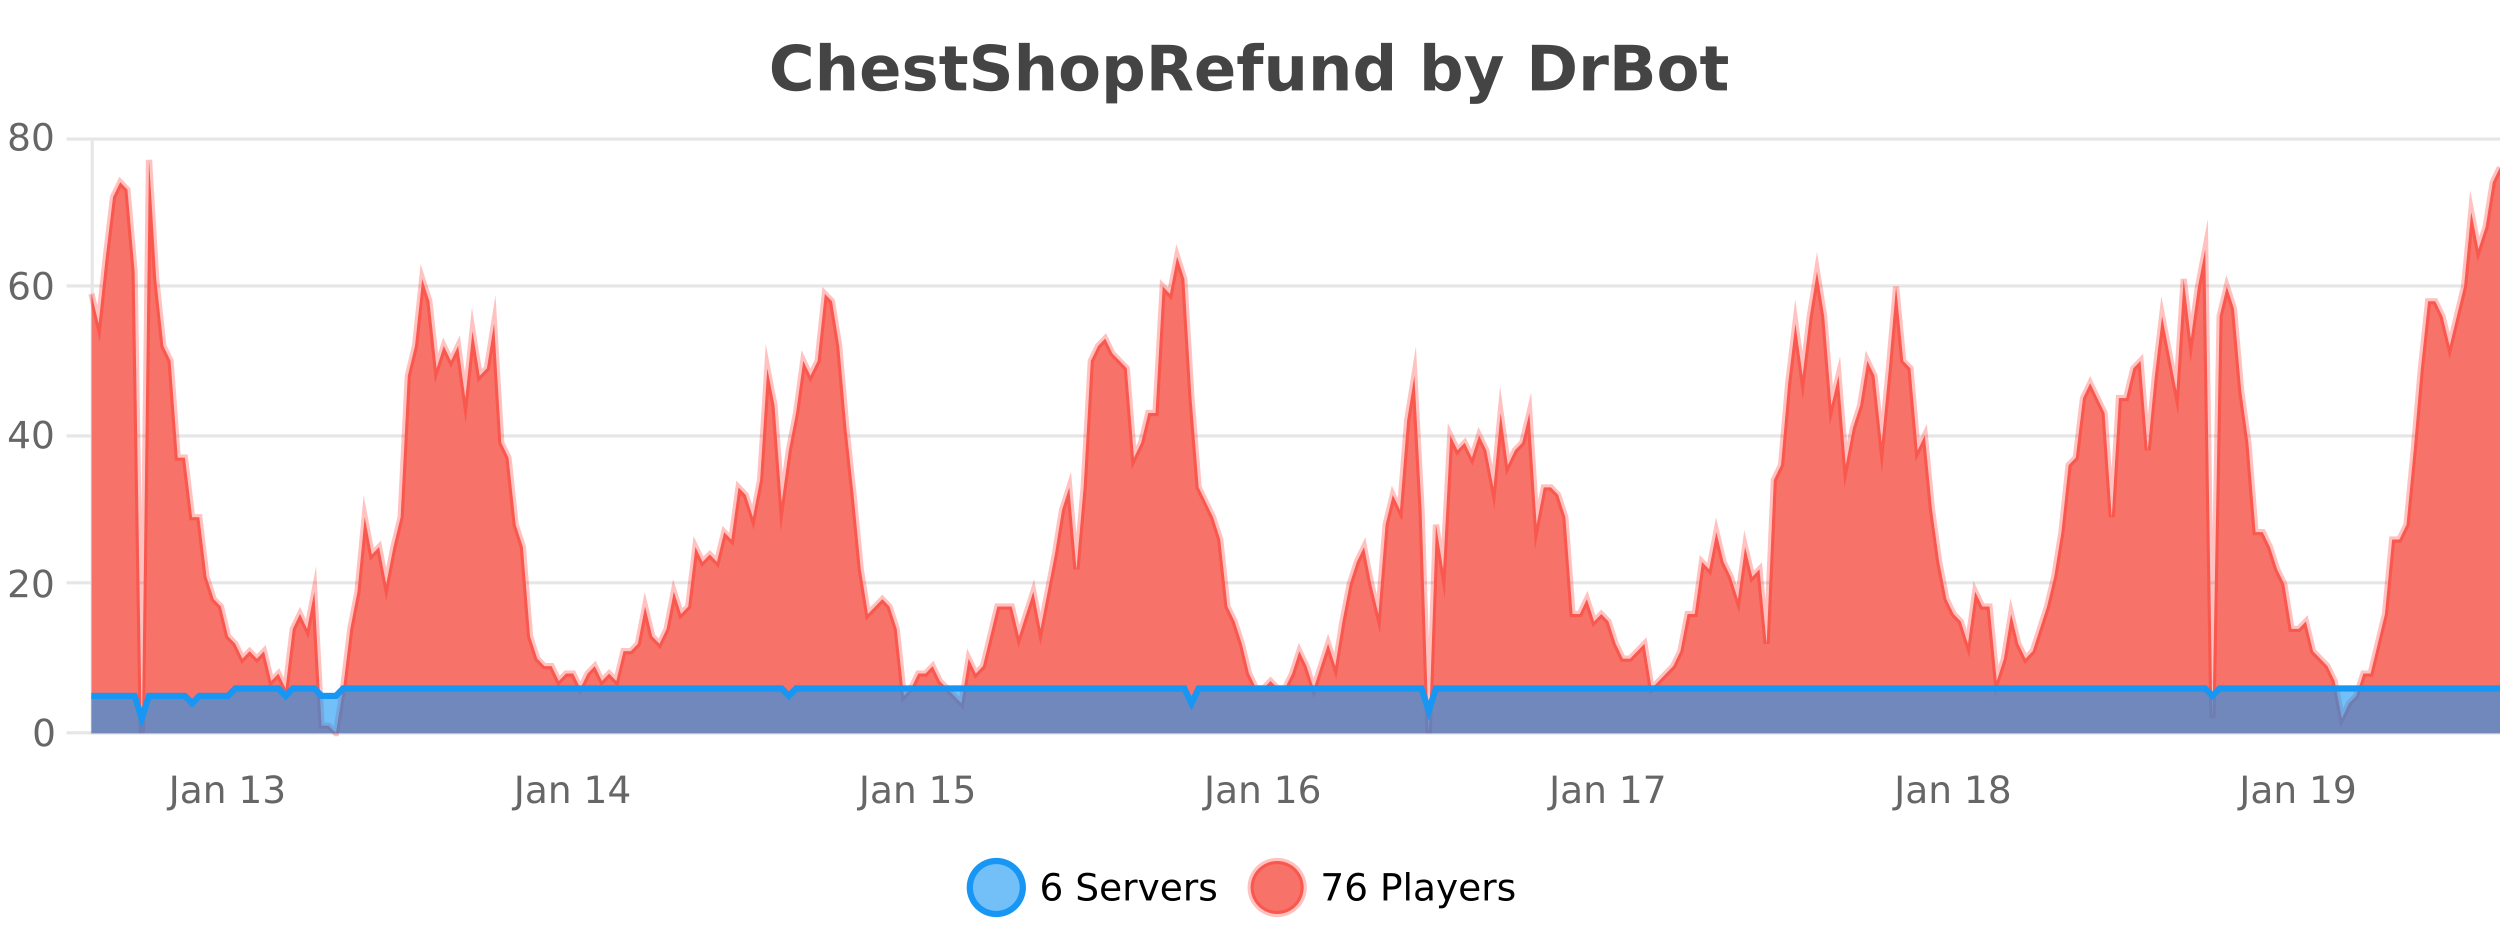 <?xml version="1.0" encoding="UTF-8"?>
<svg xmlns="http://www.w3.org/2000/svg" xmlns:xlink="http://www.w3.org/1999/xlink" width="800pt" height="300pt" viewBox="0 0 800 300" version="1.1">
<defs>
<clipPath id="clip1">
  <path d="M 282 263 L 356 263 L 356 300 L 282 300 Z M 282 263 "/>
</clipPath>
<clipPath id="clip2">
  <path d="M 371 263 L 446 263 L 446 300 L 371 300 Z M 371 263 "/>
</clipPath>
<clipPath id="clip3">
  <path d="M 29.27 51 L 800 51 L 800 234.602 L 29.27 234.602 Z M 29.27 51 "/>
</clipPath>
<clipPath id="clip4">
  <path d="M 28.27 43 L 800 43 L 800 235.602 L 28.27 235.602 Z M 28.27 43 "/>
</clipPath>
<clipPath id="clip5">
  <path d="M 29.27 220 L 800 220 L 800 234.602 L 29.27 234.602 Z M 29.27 220 "/>
</clipPath>
<clipPath id="clip6">
  <path d="M 28.27 192 L 800 192 L 800 235.602 L 28.27 235.602 Z M 28.27 192 "/>
</clipPath>
</defs>
<g id="surface252896">
<rect x="0" y="0" width="800" height="300" style="fill:rgb(100%,100%,100%);fill-opacity:1;stroke:none;"/>
<path style="fill:none;stroke-width:1;stroke-linecap:butt;stroke-linejoin:miter;stroke:rgb(0%,0%,0%);stroke-opacity:0.098;stroke-miterlimit:10;" d="M 30 234.5 L 800 234.5 "/>
<path style="fill:none;stroke-width:1;stroke-linecap:butt;stroke-linejoin:miter;stroke:rgb(0%,0%,0%);stroke-opacity:0.098;stroke-miterlimit:10;" d="M 21.27 234.5 L 29 234.5 "/>
<path style="fill:none;stroke-width:1;stroke-linecap:butt;stroke-linejoin:miter;stroke:rgb(0%,0%,0%);stroke-opacity:0.098;stroke-miterlimit:10;" d="M 30 186.5 L 800 186.5 "/>
<path style="fill:none;stroke-width:1;stroke-linecap:butt;stroke-linejoin:miter;stroke:rgb(0%,0%,0%);stroke-opacity:0.098;stroke-miterlimit:10;" d="M 21.27 186.5 L 29 186.5 "/>
<path style="fill:none;stroke-width:1;stroke-linecap:butt;stroke-linejoin:miter;stroke:rgb(0%,0%,0%);stroke-opacity:0.098;stroke-miterlimit:10;" d="M 30 139.5 L 800 139.5 "/>
<path style="fill:none;stroke-width:1;stroke-linecap:butt;stroke-linejoin:miter;stroke:rgb(0%,0%,0%);stroke-opacity:0.098;stroke-miterlimit:10;" d="M 21.27 139.5 L 29 139.5 "/>
<path style="fill:none;stroke-width:1;stroke-linecap:butt;stroke-linejoin:miter;stroke:rgb(0%,0%,0%);stroke-opacity:0.098;stroke-miterlimit:10;" d="M 30 91.5 L 800 91.5 "/>
<path style="fill:none;stroke-width:1;stroke-linecap:butt;stroke-linejoin:miter;stroke:rgb(0%,0%,0%);stroke-opacity:0.098;stroke-miterlimit:10;" d="M 21.27 91.5 L 29 91.5 "/>
<path style="fill:none;stroke-width:1;stroke-linecap:butt;stroke-linejoin:miter;stroke:rgb(0%,0%,0%);stroke-opacity:0.098;stroke-miterlimit:10;" d="M 30 44.5 L 800 44.5 "/>
<path style="fill:none;stroke-width:1;stroke-linecap:butt;stroke-linejoin:miter;stroke:rgb(0%,0%,0%);stroke-opacity:0.098;stroke-miterlimit:10;" d="M 21.27 44.5 L 29 44.5 "/>
<path style=" stroke:none;fill-rule:nonzero;fill:rgb(9.02%,58.824%,95.294%);fill-opacity:0.6;" d="M 327.305 284 C 327.305 288.688 323.508 292.484 318.82 292.484 C 314.133 292.484 310.336 288.688 310.336 284 C 310.336 279.312 314.133 275.516 318.82 275.516 C 323.508 275.516 327.305 279.312 327.305 284 Z M 327.305 284 "/>
<g clip-path="url(#clip1)" clip-rule="nonzero">
<path style="fill:none;stroke-width:2;stroke-linecap:butt;stroke-linejoin:miter;stroke:rgb(9.02%,58.824%,95.294%);stroke-opacity:1;stroke-miterlimit:10;" d="M 327.305 284 C 327.305 288.688 323.508 292.484 318.82 292.484 C 314.133 292.484 310.336 288.688 310.336 284 C 310.336 279.312 314.133 275.516 318.82 275.516 C 323.508 275.516 327.305 279.312 327.305 284 Z M 327.305 284 "/>
</g>
<path style=" stroke:none;fill-rule:nonzero;fill:rgb(0%,0%,0%);fill-opacity:1;" d="M 336.602 283.312 C 336.07 283.312 335.648 283.496 335.336 283.859 C 335.023 284.227 334.867 284.719 334.867 285.344 C 334.867 285.98 335.023 286.48 335.336 286.844 C 335.648 287.211 336.07 287.391 336.602 287.391 C 337.133 287.391 337.547 287.211 337.852 286.844 C 338.164 286.48 338.32 285.98 338.32 285.344 C 338.32 284.719 338.164 284.227 337.852 283.859 C 337.547 283.496 337.133 283.312 336.602 283.312 Z M 338.945 279.594 L 338.945 280.672 C 338.641 280.539 338.34 280.434 338.039 280.359 C 337.734 280.289 337.438 280.25 337.148 280.25 C 336.367 280.25 335.766 280.516 335.352 281.047 C 334.945 281.57 334.711 282.359 334.648 283.422 C 334.875 283.09 335.164 282.836 335.508 282.656 C 335.859 282.469 336.246 282.375 336.664 282.375 C 337.539 282.375 338.23 282.641 338.742 283.172 C 339.25 283.703 339.508 284.43 339.508 285.344 C 339.508 286.25 339.242 286.977 338.711 287.516 C 338.18 288.059 337.477 288.328 336.602 288.328 C 335.578 288.328 334.805 287.945 334.273 287.172 C 333.742 286.391 333.477 285.266 333.477 283.797 C 333.477 282.414 333.805 281.309 334.461 280.484 C 335.117 279.664 335.996 279.25 337.102 279.25 C 337.391 279.25 337.688 279.281 337.992 279.344 C 338.293 279.398 338.609 279.48 338.945 279.594 Z M 350.508 279.688 L 350.508 280.844 C 350.059 280.637 349.633 280.48 349.227 280.375 C 348.828 280.262 348.449 280.203 348.086 280.203 C 347.438 280.203 346.938 280.328 346.586 280.578 C 346.242 280.828 346.07 281.188 346.07 281.656 C 346.07 282.043 346.184 282.336 346.414 282.531 C 346.641 282.73 347.086 282.887 347.742 283 L 348.445 283.156 C 349.328 283.324 349.98 283.621 350.398 284.047 C 350.824 284.465 351.039 285.027 351.039 285.734 C 351.039 286.59 350.75 287.234 350.18 287.672 C 349.617 288.109 348.781 288.328 347.68 288.328 C 347.273 288.328 346.836 288.281 346.367 288.188 C 345.898 288.094 345.414 287.953 344.914 287.766 L 344.914 286.547 C 345.391 286.82 345.859 287.023 346.32 287.156 C 346.789 287.293 347.242 287.359 347.68 287.359 C 348.355 287.359 348.875 287.23 349.242 286.969 C 349.617 286.699 349.805 286.32 349.805 285.828 C 349.805 285.402 349.668 285.07 349.398 284.828 C 349.137 284.578 348.703 284.398 348.102 284.281 L 347.383 284.141 C 346.496 283.965 345.855 283.688 345.461 283.312 C 345.074 282.938 344.883 282.418 344.883 281.75 C 344.883 280.969 345.152 280.359 345.695 279.922 C 346.234 279.477 346.984 279.25 347.945 279.25 C 348.359 279.25 348.777 279.289 349.195 279.359 C 349.621 279.434 350.059 279.543 350.508 279.688 Z M 358.453 284.609 L 358.453 285.125 L 353.484 285.125 C 353.535 285.875 353.758 286.445 354.156 286.828 C 354.562 287.215 355.117 287.406 355.828 287.406 C 356.242 287.406 356.645 287.359 357.031 287.266 C 357.426 287.164 357.816 287.008 358.203 286.797 L 358.203 287.828 C 357.805 287.984 357.406 288.105 357 288.188 C 356.594 288.281 356.18 288.328 355.766 288.328 C 354.723 288.328 353.895 288.027 353.281 287.422 C 352.664 286.809 352.359 285.98 352.359 284.938 C 352.359 283.867 352.648 283.016 353.234 282.391 C 353.816 281.758 354.598 281.438 355.578 281.438 C 356.461 281.438 357.16 281.727 357.672 282.297 C 358.191 282.859 358.453 283.633 358.453 284.609 Z M 357.375 284.281 C 357.363 283.699 357.195 283.23 356.875 282.875 C 356.551 282.523 356.125 282.344 355.594 282.344 C 354.988 282.344 354.504 282.516 354.141 282.859 C 353.785 283.203 353.582 283.684 353.531 284.297 Z M 364.023 282.594 C 363.898 282.531 363.762 282.484 363.617 282.453 C 363.48 282.414 363.324 282.391 363.148 282.391 C 362.543 282.391 362.074 282.59 361.742 282.984 C 361.418 283.383 361.258 283.953 361.258 284.703 L 361.258 288.156 L 360.18 288.156 L 360.18 281.594 L 361.258 281.594 L 361.258 282.609 C 361.484 282.215 361.781 281.922 362.148 281.734 C 362.512 281.539 362.953 281.438 363.477 281.438 C 363.547 281.438 363.625 281.445 363.711 281.453 C 363.805 281.465 363.902 281.48 364.008 281.5 Z M 364.375 281.594 L 365.516 281.594 L 367.562 287.094 L 369.625 281.594 L 370.766 281.594 L 368.297 288.156 L 366.828 288.156 Z M 377.867 284.609 L 377.867 285.125 L 372.898 285.125 C 372.949 285.875 373.172 286.445 373.57 286.828 C 373.977 287.215 374.531 287.406 375.242 287.406 C 375.656 287.406 376.059 287.359 376.445 287.266 C 376.84 287.164 377.23 287.008 377.617 286.797 L 377.617 287.828 C 377.219 287.984 376.82 288.105 376.414 288.188 C 376.008 288.281 375.594 288.328 375.18 288.328 C 374.137 288.328 373.309 288.027 372.695 287.422 C 372.078 286.809 371.773 285.98 371.773 284.938 C 371.773 283.867 372.062 283.016 372.648 282.391 C 373.23 281.758 374.012 281.438 374.992 281.438 C 375.875 281.438 376.574 281.727 377.086 282.297 C 377.605 282.859 377.867 283.633 377.867 284.609 Z M 376.789 284.281 C 376.777 283.699 376.609 283.23 376.289 282.875 C 375.965 282.523 375.539 282.344 375.008 282.344 C 374.402 282.344 373.918 282.516 373.555 282.859 C 373.199 283.203 372.996 283.684 372.945 284.297 Z M 383.438 282.594 C 383.312 282.531 383.176 282.484 383.031 282.453 C 382.895 282.414 382.738 282.391 382.562 282.391 C 381.957 282.391 381.488 282.59 381.156 282.984 C 380.832 283.383 380.672 283.953 380.672 284.703 L 380.672 288.156 L 379.594 288.156 L 379.594 281.594 L 380.672 281.594 L 380.672 282.609 C 380.898 282.215 381.195 281.922 381.562 281.734 C 381.926 281.539 382.367 281.438 382.891 281.438 C 382.961 281.438 383.039 281.445 383.125 281.453 C 383.219 281.465 383.316 281.48 383.422 281.5 Z M 388.75 281.781 L 388.75 282.812 C 388.445 282.656 388.129 282.543 387.797 282.469 C 387.473 282.387 387.133 282.344 386.781 282.344 C 386.25 282.344 385.848 282.43 385.578 282.594 C 385.305 282.75 385.172 282.996 385.172 283.328 C 385.172 283.578 385.266 283.777 385.453 283.922 C 385.648 284.059 386.039 284.188 386.625 284.312 L 386.984 284.406 C 387.754 284.562 388.301 284.793 388.625 285.094 C 388.945 285.398 389.109 285.812 389.109 286.344 C 389.109 286.961 388.863 287.445 388.375 287.797 C 387.895 288.152 387.234 288.328 386.391 288.328 C 386.035 288.328 385.664 288.289 385.281 288.219 C 384.906 288.156 384.508 288.059 384.094 287.922 L 384.094 286.797 C 384.488 287.008 384.879 287.164 385.266 287.266 C 385.648 287.371 386.035 287.422 386.422 287.422 C 386.922 287.422 387.305 287.34 387.578 287.172 C 387.859 286.996 388 286.746 388 286.422 C 388 286.133 387.898 285.906 387.703 285.75 C 387.504 285.594 387.07 285.445 386.406 285.297 L 386.031 285.219 C 385.363 285.074 384.879 284.855 384.578 284.562 C 384.285 284.273 384.141 283.875 384.141 283.375 C 384.141 282.75 384.359 282.273 384.797 281.938 C 385.234 281.605 385.852 281.438 386.656 281.438 C 387.051 281.438 387.426 281.469 387.781 281.531 C 388.133 281.586 388.457 281.668 388.75 281.781 Z M 328.82 277.016 "/>
<path style=" stroke:none;fill-rule:nonzero;fill:rgb(96.863%,44.706%,40.784%);fill-opacity:1;" d="M 417.172 284 C 417.172 288.688 413.375 292.484 408.688 292.484 C 404 292.484 400.203 288.688 400.203 284 C 400.203 279.312 404 275.516 408.688 275.516 C 413.375 275.516 417.172 279.312 417.172 284 Z M 417.172 284 "/>
<g clip-path="url(#clip2)" clip-rule="nonzero">
<path style="fill:none;stroke-width:2;stroke-linecap:butt;stroke-linejoin:miter;stroke:rgb(100%,4.706%,0%);stroke-opacity:0.247;stroke-miterlimit:10;" d="M 417.172 284 C 417.172 288.688 413.375 292.484 408.688 292.484 C 404 292.484 400.203 288.688 400.203 284 C 400.203 279.312 404 275.516 408.688 275.516 C 413.375 275.516 417.172 279.312 417.172 284 Z M 417.172 284 "/>
</g>
<path style=" stroke:none;fill-rule:nonzero;fill:rgb(0%,0%,0%);fill-opacity:1;" d="M 423.484 279.406 L 429.109 279.406 L 429.109 279.906 L 425.938 288.156 L 424.703 288.156 L 427.688 280.406 L 423.484 280.406 Z M 434.105 283.312 C 433.574 283.312 433.152 283.496 432.84 283.859 C 432.527 284.227 432.371 284.719 432.371 285.344 C 432.371 285.98 432.527 286.48 432.84 286.844 C 433.152 287.211 433.574 287.391 434.105 287.391 C 434.637 287.391 435.051 287.211 435.355 286.844 C 435.668 286.48 435.824 285.98 435.824 285.344 C 435.824 284.719 435.668 284.227 435.355 283.859 C 435.051 283.496 434.637 283.312 434.105 283.312 Z M 436.449 279.594 L 436.449 280.672 C 436.145 280.539 435.844 280.434 435.543 280.359 C 435.238 280.289 434.941 280.25 434.652 280.25 C 433.871 280.25 433.27 280.516 432.855 281.047 C 432.449 281.57 432.215 282.359 432.152 283.422 C 432.379 283.09 432.668 282.836 433.012 282.656 C 433.363 282.469 433.75 282.375 434.168 282.375 C 435.043 282.375 435.734 282.641 436.246 283.172 C 436.754 283.703 437.012 284.43 437.012 285.344 C 437.012 286.25 436.746 286.977 436.215 287.516 C 435.684 288.059 434.98 288.328 434.105 288.328 C 433.082 288.328 432.309 287.945 431.777 287.172 C 431.246 286.391 430.98 285.266 430.98 283.797 C 430.98 282.414 431.309 281.309 431.965 280.484 C 432.621 279.664 433.5 279.25 434.605 279.25 C 434.895 279.25 435.191 279.281 435.496 279.344 C 435.797 279.398 436.113 279.48 436.449 279.594 Z M 443.945 280.375 L 443.945 283.672 L 445.43 283.672 C 445.98 283.672 446.406 283.531 446.711 283.25 C 447.012 282.961 447.164 282.547 447.164 282.016 C 447.164 281.496 447.012 281.094 446.711 280.812 C 446.406 280.523 445.98 280.375 445.43 280.375 Z M 442.758 279.406 L 445.43 279.406 C 446.418 279.406 447.164 279.633 447.664 280.078 C 448.164 280.516 448.414 281.164 448.414 282.016 C 448.414 282.883 448.164 283.539 447.664 283.984 C 447.164 284.422 446.418 284.641 445.43 284.641 L 443.945 284.641 L 443.945 288.156 L 442.758 288.156 Z M 449.945 279.031 L 451.023 279.031 L 451.023 288.156 L 449.945 288.156 Z M 456.266 284.859 C 455.398 284.859 454.797 284.961 454.453 285.156 C 454.117 285.355 453.953 285.695 453.953 286.172 C 453.953 286.559 454.078 286.867 454.328 287.094 C 454.586 287.312 454.93 287.422 455.359 287.422 C 455.961 287.422 456.441 287.215 456.797 286.797 C 457.16 286.371 457.344 285.805 457.344 285.094 L 457.344 284.859 Z M 458.422 284.406 L 458.422 288.156 L 457.344 288.156 L 457.344 287.156 C 457.094 287.555 456.785 287.852 456.422 288.047 C 456.055 288.234 455.609 288.328 455.078 288.328 C 454.398 288.328 453.863 288.141 453.469 287.766 C 453.07 287.383 452.875 286.875 452.875 286.25 C 452.875 285.512 453.117 284.953 453.609 284.578 C 454.109 284.203 454.848 284.016 455.828 284.016 L 457.344 284.016 L 457.344 283.906 C 457.344 283.406 457.176 283.023 456.844 282.75 C 456.52 282.48 456.066 282.344 455.484 282.344 C 455.109 282.344 454.738 282.391 454.375 282.484 C 454.02 282.578 453.68 282.715 453.359 282.891 L 453.359 281.891 C 453.754 281.734 454.133 281.621 454.5 281.547 C 454.875 281.477 455.238 281.438 455.594 281.438 C 456.539 281.438 457.25 281.684 457.719 282.172 C 458.188 282.664 458.422 283.406 458.422 284.406 Z M 463.367 288.766 C 463.062 289.547 462.766 290.055 462.477 290.297 C 462.184 290.535 461.797 290.656 461.32 290.656 L 460.461 290.656 L 460.461 289.75 L 461.086 289.75 C 461.387 289.75 461.617 289.676 461.773 289.531 C 461.938 289.395 462.121 289.066 462.32 288.547 L 462.523 288.047 L 459.867 281.594 L 461.008 281.594 L 463.055 286.719 L 465.117 281.594 L 466.258 281.594 Z M 473.359 284.609 L 473.359 285.125 L 468.391 285.125 C 468.441 285.875 468.664 286.445 469.062 286.828 C 469.469 287.215 470.023 287.406 470.734 287.406 C 471.148 287.406 471.551 287.359 471.938 287.266 C 472.332 287.164 472.723 287.008 473.109 286.797 L 473.109 287.828 C 472.711 287.984 472.312 288.105 471.906 288.188 C 471.5 288.281 471.086 288.328 470.672 288.328 C 469.629 288.328 468.801 288.027 468.188 287.422 C 467.57 286.809 467.266 285.98 467.266 284.938 C 467.266 283.867 467.555 283.016 468.141 282.391 C 468.723 281.758 469.504 281.438 470.484 281.438 C 471.367 281.438 472.066 281.727 472.578 282.297 C 473.098 282.859 473.359 283.633 473.359 284.609 Z M 472.281 284.281 C 472.27 283.699 472.102 283.23 471.781 282.875 C 471.457 282.523 471.031 282.344 470.5 282.344 C 469.895 282.344 469.41 282.516 469.047 282.859 C 468.691 283.203 468.488 283.684 468.438 284.297 Z M 478.93 282.594 C 478.805 282.531 478.668 282.484 478.523 282.453 C 478.387 282.414 478.23 282.391 478.055 282.391 C 477.449 282.391 476.98 282.59 476.648 282.984 C 476.324 283.383 476.164 283.953 476.164 284.703 L 476.164 288.156 L 475.086 288.156 L 475.086 281.594 L 476.164 281.594 L 476.164 282.609 C 476.391 282.215 476.688 281.922 477.055 281.734 C 477.418 281.539 477.859 281.438 478.383 281.438 C 478.453 281.438 478.531 281.445 478.617 281.453 C 478.711 281.465 478.809 281.48 478.914 281.5 Z M 484.242 281.781 L 484.242 282.812 C 483.938 282.656 483.621 282.543 483.289 282.469 C 482.965 282.387 482.625 282.344 482.273 282.344 C 481.742 282.344 481.34 282.43 481.07 282.594 C 480.797 282.75 480.664 282.996 480.664 283.328 C 480.664 283.578 480.758 283.777 480.945 283.922 C 481.141 284.059 481.531 284.188 482.117 284.312 L 482.477 284.406 C 483.246 284.562 483.793 284.793 484.117 285.094 C 484.438 285.398 484.602 285.812 484.602 286.344 C 484.602 286.961 484.355 287.445 483.867 287.797 C 483.387 288.152 482.727 288.328 481.883 288.328 C 481.527 288.328 481.156 288.289 480.773 288.219 C 480.398 288.156 480 288.059 479.586 287.922 L 479.586 286.797 C 479.98 287.008 480.371 287.164 480.758 287.266 C 481.141 287.371 481.527 287.422 481.914 287.422 C 482.414 287.422 482.797 287.34 483.07 287.172 C 483.352 286.996 483.492 286.746 483.492 286.422 C 483.492 286.133 483.391 285.906 483.195 285.75 C 482.996 285.594 482.562 285.445 481.898 285.297 L 481.523 285.219 C 480.855 285.074 480.371 284.855 480.07 284.562 C 479.777 284.273 479.633 283.875 479.633 283.375 C 479.633 282.75 479.852 282.273 480.289 281.938 C 480.727 281.605 481.344 281.438 482.148 281.438 C 482.543 281.438 482.918 281.469 483.273 281.531 C 483.625 281.586 483.949 281.668 484.242 281.781 Z M 418.688 277.016 "/>
<path style=" stroke:none;fill-rule:nonzero;fill:rgb(26.667%,26.667%,26.667%);fill-opacity:1;" d="M 259.406 28.125 C 258.707 28.48 257.984 28.746 257.234 28.922 C 256.492 29.109 255.711 29.203 254.891 29.203 C 252.461 29.203 250.539 28.527 249.125 27.172 C 247.707 25.809 247 23.965 247 21.641 C 247 19.32 247.707 17.48 249.125 16.125 C 250.539 14.762 252.461 14.078 254.891 14.078 C 255.711 14.078 256.492 14.172 257.234 14.359 C 257.984 14.539 258.707 14.805 259.406 15.156 L 259.406 18.172 C 258.707 17.703 258.02 17.359 257.344 17.141 C 256.664 16.914 255.953 16.797 255.203 16.797 C 253.859 16.797 252.801 17.23 252.031 18.094 C 251.27 18.949 250.891 20.133 250.891 21.641 C 250.891 23.152 251.27 24.34 252.031 25.203 C 252.801 26.059 253.859 26.484 255.203 26.484 C 255.953 26.484 256.664 26.375 257.344 26.156 C 258.02 25.93 258.707 25.578 259.406 25.109 Z M 273.352 22.266 L 273.352 28.922 L 269.836 28.922 L 269.836 23.844 C 269.836 22.887 269.812 22.23 269.773 21.875 C 269.73 21.512 269.656 21.246 269.555 21.078 C 269.418 20.852 269.23 20.672 268.992 20.547 C 268.762 20.422 268.496 20.359 268.195 20.359 C 267.465 20.359 266.891 20.641 266.477 21.203 C 266.059 21.766 265.852 22.547 265.852 23.547 L 265.852 28.922 L 262.367 28.922 L 262.367 13.719 L 265.852 13.719 L 265.852 19.578 C 266.383 18.945 266.945 18.477 267.539 18.172 C 268.133 17.871 268.781 17.719 269.492 17.719 C 270.762 17.719 271.719 18.109 272.367 18.891 C 273.023 19.664 273.352 20.789 273.352 22.266 Z M 287.508 23.422 L 287.508 24.422 L 279.336 24.422 C 279.418 25.246 279.715 25.859 280.227 26.266 C 280.734 26.672 281.445 26.875 282.352 26.875 C 283.09 26.875 283.844 26.766 284.617 26.547 C 285.387 26.328 286.18 26 286.992 25.562 L 286.992 28.25 C 286.168 28.562 285.34 28.797 284.508 28.953 C 283.684 29.117 282.859 29.203 282.039 29.203 C 280.059 29.203 278.516 28.703 277.414 27.703 C 276.32 26.695 275.773 25.281 275.773 23.469 C 275.773 21.68 276.309 20.273 277.383 19.25 C 278.465 18.23 279.949 17.719 281.836 17.719 C 283.555 17.719 284.93 18.242 285.961 19.281 C 286.992 20.312 287.508 21.695 287.508 23.422 Z M 283.914 22.266 C 283.914 21.602 283.719 21.062 283.336 20.656 C 282.949 20.25 282.445 20.047 281.82 20.047 C 281.141 20.047 280.59 20.242 280.164 20.625 C 279.746 21 279.484 21.547 279.383 22.266 Z M 298.699 18.328 L 298.699 20.984 C 297.957 20.672 297.238 20.438 296.543 20.281 C 295.844 20.125 295.184 20.047 294.559 20.047 C 293.902 20.047 293.41 20.133 293.09 20.297 C 292.766 20.465 292.605 20.719 292.605 21.062 C 292.605 21.344 292.723 21.559 292.965 21.703 C 293.215 21.852 293.652 21.961 294.277 22.031 L 294.902 22.125 C 296.691 22.355 297.895 22.73 298.512 23.25 C 299.125 23.773 299.434 24.59 299.434 25.703 C 299.434 26.871 299 27.746 298.137 28.328 C 297.281 28.914 296.004 29.203 294.309 29.203 C 293.578 29.203 292.828 29.145 292.059 29.031 C 291.285 28.918 290.496 28.746 289.684 28.516 L 289.684 25.859 C 290.379 26.203 291.094 26.461 291.824 26.625 C 292.551 26.793 293.297 26.875 294.059 26.875 C 294.746 26.875 295.262 26.781 295.605 26.594 C 295.949 26.406 296.121 26.125 296.121 25.75 C 296.121 25.438 296 25.211 295.762 25.062 C 295.52 24.906 295.047 24.789 294.34 24.703 L 293.73 24.625 C 292.168 24.43 291.074 24.07 290.449 23.547 C 289.824 23.016 289.512 22.215 289.512 21.141 C 289.512 19.984 289.906 19.125 290.699 18.562 C 291.5 18 292.719 17.719 294.355 17.719 C 295 17.719 295.676 17.773 296.387 17.875 C 297.094 17.969 297.863 18.121 298.699 18.328 Z M 305.883 14.875 L 305.883 17.984 L 309.492 17.984 L 309.492 20.484 L 305.883 20.484 L 305.883 25.125 C 305.883 25.637 305.98 25.98 306.18 26.156 C 306.387 26.336 306.789 26.422 307.383 26.422 L 309.18 26.422 L 309.18 28.922 L 306.18 28.922 C 304.805 28.922 303.824 28.637 303.242 28.062 C 302.668 27.48 302.383 26.5 302.383 25.125 L 302.383 20.484 L 300.648 20.484 L 300.648 17.984 L 302.383 17.984 L 302.383 14.875 Z M 321.93 14.797 L 321.93 17.891 C 321.125 17.527 320.344 17.258 319.586 17.078 C 318.824 16.891 318.105 16.797 317.43 16.797 C 316.531 16.797 315.867 16.922 315.43 17.172 C 315 17.422 314.789 17.809 314.789 18.328 C 314.789 18.715 314.934 19.016 315.227 19.234 C 315.516 19.453 316.043 19.641 316.805 19.797 L 318.398 20.125 C 320.023 20.449 321.172 20.945 321.852 21.609 C 322.539 22.277 322.883 23.219 322.883 24.438 C 322.883 26.043 322.402 27.242 321.445 28.031 C 320.496 28.812 319.043 29.203 317.086 29.203 C 316.156 29.203 315.227 29.113 314.289 28.938 C 313.359 28.762 312.434 28.5 311.508 28.156 L 311.508 24.984 C 312.434 25.484 313.328 25.859 314.195 26.109 C 315.07 26.359 315.914 26.484 316.727 26.484 C 317.547 26.484 318.172 26.352 318.602 26.078 C 319.039 25.797 319.258 25.402 319.258 24.891 C 319.258 24.445 319.105 24.094 318.805 23.844 C 318.512 23.594 317.922 23.371 317.039 23.172 L 315.586 22.859 C 314.125 22.547 313.059 22.055 312.383 21.375 C 311.715 20.688 311.383 19.762 311.383 18.594 C 311.383 17.148 311.852 16.031 312.789 15.25 C 313.727 14.469 315.074 14.078 316.836 14.078 C 317.637 14.078 318.461 14.141 319.305 14.266 C 320.148 14.383 321.023 14.559 321.93 14.797 Z M 337.023 22.266 L 337.023 28.922 L 333.508 28.922 L 333.508 23.844 C 333.508 22.887 333.484 22.23 333.445 21.875 C 333.402 21.512 333.328 21.246 333.227 21.078 C 333.09 20.852 332.902 20.672 332.664 20.547 C 332.434 20.422 332.168 20.359 331.867 20.359 C 331.137 20.359 330.562 20.641 330.148 21.203 C 329.73 21.766 329.523 22.547 329.523 23.547 L 329.523 28.922 L 326.039 28.922 L 326.039 13.719 L 329.523 13.719 L 329.523 19.578 C 330.055 18.945 330.617 18.477 331.211 18.172 C 331.805 17.871 332.453 17.719 333.164 17.719 C 334.434 17.719 335.391 18.109 336.039 18.891 C 336.695 19.664 337.023 20.789 337.023 22.266 Z M 345.477 20.219 C 344.695 20.219 344.102 20.5 343.695 21.062 C 343.289 21.617 343.086 22.418 343.086 23.469 C 343.086 24.512 343.289 25.312 343.695 25.875 C 344.102 26.43 344.695 26.703 345.477 26.703 C 346.234 26.703 346.812 26.43 347.211 25.875 C 347.617 25.312 347.82 24.512 347.82 23.469 C 347.82 22.418 347.617 21.617 347.211 21.062 C 346.812 20.5 346.234 20.219 345.477 20.219 Z M 345.477 17.719 C 347.352 17.719 348.812 18.23 349.867 19.25 C 350.93 20.262 351.461 21.668 351.461 23.469 C 351.461 25.262 350.93 26.668 349.867 27.688 C 348.812 28.699 347.352 29.203 345.477 29.203 C 343.578 29.203 342.102 28.699 341.039 27.688 C 339.977 26.668 339.445 25.262 339.445 23.469 C 339.445 21.668 339.977 20.262 341.039 19.25 C 342.102 18.23 343.578 17.719 345.477 17.719 Z M 357.5 27.344 L 357.5 33.078 L 354.016 33.078 L 354.016 17.984 L 357.5 17.984 L 357.5 19.578 C 357.988 18.945 358.523 18.477 359.109 18.172 C 359.691 17.871 360.363 17.719 361.125 17.719 C 362.477 17.719 363.586 18.258 364.453 19.328 C 365.316 20.402 365.75 21.781 365.75 23.469 C 365.75 25.148 365.316 26.523 364.453 27.594 C 363.586 28.668 362.477 29.203 361.125 29.203 C 360.363 29.203 359.691 29.051 359.109 28.75 C 358.523 28.449 357.988 27.98 357.5 27.344 Z M 359.828 20.266 C 359.078 20.266 358.5 20.543 358.094 21.094 C 357.695 21.637 357.5 22.43 357.5 23.469 C 357.5 24.5 357.695 25.293 358.094 25.844 C 358.5 26.398 359.078 26.672 359.828 26.672 C 360.578 26.672 361.148 26.402 361.547 25.859 C 361.941 25.309 362.141 24.512 362.141 23.469 C 362.141 22.43 361.941 21.637 361.547 21.094 C 361.148 20.543 360.578 20.266 359.828 20.266 Z M 373.816 20.812 C 374.605 20.812 375.176 20.668 375.52 20.375 C 375.863 20.074 376.035 19.59 376.035 18.922 C 376.035 18.258 375.863 17.781 375.52 17.5 C 375.176 17.211 374.605 17.062 373.816 17.062 L 372.238 17.062 L 372.238 20.812 Z M 372.238 23.406 L 372.238 28.922 L 368.488 28.922 L 368.488 14.344 L 374.223 14.344 C 376.137 14.344 377.543 14.668 378.441 15.312 C 379.336 15.961 379.785 16.977 379.785 18.359 C 379.785 19.328 379.551 20.125 379.082 20.75 C 378.621 21.367 377.926 21.82 376.988 22.109 C 377.496 22.227 377.957 22.492 378.363 22.906 C 378.77 23.312 379.18 23.938 379.598 24.781 L 381.645 28.922 L 377.645 28.922 L 375.863 25.297 C 375.508 24.57 375.145 24.074 374.77 23.812 C 374.402 23.543 373.914 23.406 373.301 23.406 Z M 394.641 23.422 L 394.641 24.422 L 386.469 24.422 C 386.551 25.246 386.848 25.859 387.359 26.266 C 387.867 26.672 388.578 26.875 389.484 26.875 C 390.223 26.875 390.977 26.766 391.75 26.547 C 392.52 26.328 393.312 26 394.125 25.562 L 394.125 28.25 C 393.301 28.562 392.473 28.797 391.641 28.953 C 390.816 29.117 389.992 29.203 389.172 29.203 C 387.191 29.203 385.648 28.703 384.547 27.703 C 383.453 26.695 382.906 25.281 382.906 23.469 C 382.906 21.68 383.441 20.273 384.516 19.25 C 385.598 18.23 387.082 17.719 388.969 17.719 C 390.688 17.719 392.062 18.242 393.094 19.281 C 394.125 20.312 394.641 21.695 394.641 23.422 Z M 391.047 22.266 C 391.047 21.602 390.852 21.062 390.469 20.656 C 390.082 20.25 389.578 20.047 388.953 20.047 C 388.273 20.047 387.723 20.242 387.297 20.625 C 386.879 21 386.617 21.547 386.516 22.266 Z M 404.484 13.719 L 404.484 16.016 L 402.547 16.016 C 402.055 16.016 401.711 16.109 401.516 16.297 C 401.316 16.477 401.219 16.781 401.219 17.219 L 401.219 17.984 L 404.219 17.984 L 404.219 20.484 L 401.219 20.484 L 401.219 28.922 L 397.734 28.922 L 397.734 20.484 L 395.984 20.484 L 395.984 17.984 L 397.734 17.984 L 397.734 17.219 C 397.734 16.031 398.062 15.152 398.719 14.578 C 399.383 14.008 400.414 13.719 401.812 13.719 Z M 405.875 24.656 L 405.875 17.984 L 409.391 17.984 L 409.391 19.078 C 409.391 19.672 409.383 20.418 409.375 21.312 C 409.375 22.211 409.375 22.805 409.375 23.094 C 409.375 23.98 409.395 24.617 409.438 25 C 409.488 25.387 409.566 25.668 409.672 25.844 C 409.816 26.074 410.004 26.25 410.234 26.375 C 410.461 26.5 410.727 26.562 411.031 26.562 C 411.758 26.562 412.332 26.281 412.75 25.719 C 413.164 25.156 413.375 24.383 413.375 23.391 L 413.375 17.984 L 416.875 17.984 L 416.875 28.922 L 413.375 28.922 L 413.375 27.344 C 412.844 27.98 412.281 28.449 411.688 28.75 C 411.102 29.051 410.457 29.203 409.75 29.203 C 408.488 29.203 407.523 28.82 406.859 28.047 C 406.203 27.266 405.875 26.137 405.875 24.656 Z M 431.219 22.266 L 431.219 28.922 L 427.703 28.922 L 427.703 23.828 C 427.703 22.883 427.68 22.23 427.641 21.875 C 427.598 21.512 427.523 21.246 427.422 21.078 C 427.285 20.852 427.098 20.672 426.859 20.547 C 426.629 20.422 426.363 20.359 426.062 20.359 C 425.332 20.359 424.758 20.641 424.344 21.203 C 423.926 21.766 423.719 22.547 423.719 23.547 L 423.719 28.922 L 420.234 28.922 L 420.234 17.984 L 423.719 17.984 L 423.719 19.578 C 424.25 18.945 424.812 18.477 425.406 18.172 C 426 17.871 426.648 17.719 427.359 17.719 C 428.629 17.719 429.586 18.109 430.234 18.891 C 430.891 19.664 431.219 20.789 431.219 22.266 Z M 441.914 19.578 L 441.914 13.719 L 445.43 13.719 L 445.43 28.922 L 441.914 28.922 L 441.914 27.344 C 441.434 27.992 440.902 28.465 440.32 28.766 C 439.734 29.055 439.062 29.203 438.305 29.203 C 436.961 29.203 435.855 28.668 434.992 27.594 C 434.125 26.523 433.695 25.148 433.695 23.469 C 433.695 21.781 434.125 20.402 434.992 19.328 C 435.855 18.258 436.961 17.719 438.305 17.719 C 439.062 17.719 439.734 17.871 440.32 18.172 C 440.902 18.477 441.434 18.945 441.914 19.578 Z M 439.602 26.672 C 440.352 26.672 440.922 26.402 441.32 25.859 C 441.715 25.309 441.914 24.512 441.914 23.469 C 441.914 22.43 441.715 21.637 441.32 21.094 C 440.922 20.543 440.352 20.266 439.602 20.266 C 438.859 20.266 438.293 20.543 437.898 21.094 C 437.5 21.637 437.305 22.43 437.305 23.469 C 437.305 24.512 437.5 25.309 437.898 25.859 C 438.293 26.402 438.859 26.672 439.602 26.672 Z M 461.566 26.672 C 462.316 26.672 462.887 26.402 463.285 25.859 C 463.68 25.309 463.879 24.512 463.879 23.469 C 463.879 22.43 463.68 21.637 463.285 21.094 C 462.887 20.543 462.316 20.266 461.566 20.266 C 460.816 20.266 460.238 20.543 459.832 21.094 C 459.434 21.637 459.238 22.43 459.238 23.469 C 459.238 24.5 459.434 25.293 459.832 25.844 C 460.238 26.398 460.816 26.672 461.566 26.672 Z M 459.238 19.578 C 459.727 18.945 460.262 18.477 460.848 18.172 C 461.43 17.871 462.102 17.719 462.863 17.719 C 464.215 17.719 465.324 18.258 466.191 19.328 C 467.055 20.402 467.488 21.781 467.488 23.469 C 467.488 25.148 467.055 26.523 466.191 27.594 C 465.324 28.668 464.215 29.203 462.863 29.203 C 462.102 29.203 461.43 29.051 460.848 28.75 C 460.262 28.449 459.727 27.98 459.238 27.344 L 459.238 28.922 L 455.754 28.922 L 455.754 13.719 L 459.238 13.719 Z M 468.633 17.984 L 472.117 17.984 L 475.07 25.406 L 477.57 17.984 L 481.055 17.984 L 476.461 29.953 C 476 31.172 475.461 32.02 474.836 32.5 C 474.219 32.988 473.414 33.234 472.414 33.234 L 470.383 33.234 L 470.383 30.938 L 471.477 30.938 C 472.07 30.938 472.5 30.844 472.773 30.656 C 473.043 30.469 473.25 30.129 473.398 29.641 L 473.508 29.344 Z M 493.977 17.188 L 493.977 26.078 L 495.32 26.078 C 496.859 26.078 498.039 25.699 498.852 24.938 C 499.664 24.18 500.07 23.07 500.07 21.609 C 500.07 20.172 499.664 19.078 498.852 18.328 C 498.047 17.57 496.871 17.188 495.32 17.188 Z M 490.227 14.344 L 494.18 14.344 C 496.398 14.344 498.047 14.5 499.133 14.812 C 500.215 15.125 501.141 15.664 501.914 16.422 C 502.602 17.078 503.109 17.84 503.445 18.703 C 503.777 19.559 503.945 20.527 503.945 21.609 C 503.945 22.715 503.777 23.699 503.445 24.562 C 503.109 25.43 502.602 26.188 501.914 26.844 C 501.133 27.594 500.195 28.133 499.102 28.453 C 498.008 28.766 496.367 28.922 494.18 28.922 L 490.227 28.922 Z M 514.797 20.969 C 514.484 20.824 514.176 20.719 513.875 20.656 C 513.57 20.586 513.27 20.547 512.969 20.547 C 512.062 20.547 511.363 20.836 510.875 21.406 C 510.395 21.98 510.156 22.805 510.156 23.875 L 510.156 28.922 L 506.672 28.922 L 506.672 17.984 L 510.156 17.984 L 510.156 19.781 C 510.602 19.062 511.117 18.543 511.703 18.219 C 512.285 17.887 512.984 17.719 513.797 17.719 C 513.922 17.719 514.051 17.727 514.188 17.734 C 514.32 17.746 514.52 17.766 514.781 17.797 Z M 522.52 19.984 C 523.113 19.984 523.559 19.855 523.863 19.594 C 524.176 19.336 524.332 18.949 524.332 18.438 C 524.332 17.938 524.176 17.559 523.863 17.297 C 523.559 17.039 523.113 16.906 522.52 16.906 L 520.441 16.906 L 520.441 19.984 Z M 522.645 26.359 C 523.402 26.359 523.973 26.203 524.348 25.891 C 524.73 25.57 524.926 25.086 524.926 24.438 C 524.926 23.805 524.738 23.328 524.363 23.016 C 523.988 22.703 523.414 22.547 522.645 22.547 L 520.441 22.547 L 520.441 26.359 Z M 526.145 21.125 C 526.957 21.355 527.582 21.789 528.02 22.422 C 528.465 23.047 528.691 23.82 528.691 24.734 C 528.691 26.141 528.211 27.195 527.254 27.891 C 526.305 28.578 524.863 28.922 522.926 28.922 L 516.691 28.922 L 516.691 14.344 L 522.332 14.344 C 524.352 14.344 525.816 14.652 526.723 15.266 C 527.637 15.871 528.098 16.852 528.098 18.203 C 528.098 18.914 527.93 19.516 527.598 20.016 C 527.262 20.508 526.777 20.875 526.145 21.125 Z M 536.984 20.219 C 536.203 20.219 535.609 20.5 535.203 21.062 C 534.797 21.617 534.594 22.418 534.594 23.469 C 534.594 24.512 534.797 25.312 535.203 25.875 C 535.609 26.43 536.203 26.703 536.984 26.703 C 537.742 26.703 538.32 26.43 538.719 25.875 C 539.125 25.312 539.328 24.512 539.328 23.469 C 539.328 22.418 539.125 21.617 538.719 21.062 C 538.32 20.5 537.742 20.219 536.984 20.219 Z M 536.984 17.719 C 538.859 17.719 540.32 18.23 541.375 19.25 C 542.438 20.262 542.969 21.668 542.969 23.469 C 542.969 25.262 542.438 26.668 541.375 27.688 C 540.32 28.699 538.859 29.203 536.984 29.203 C 535.086 29.203 533.609 28.699 532.547 27.688 C 531.484 26.668 530.953 25.262 530.953 23.469 C 530.953 21.668 531.484 20.262 532.547 19.25 C 533.609 18.23 535.086 17.719 536.984 17.719 Z M 549.332 14.875 L 549.332 17.984 L 552.941 17.984 L 552.941 20.484 L 549.332 20.484 L 549.332 25.125 C 549.332 25.637 549.43 25.98 549.629 26.156 C 549.836 26.336 550.238 26.422 550.832 26.422 L 552.629 26.422 L 552.629 28.922 L 549.629 28.922 C 548.254 28.922 547.273 28.637 546.691 28.062 C 546.117 27.48 545.832 26.5 545.832 25.125 L 545.832 20.484 L 544.098 20.484 L 544.098 17.984 L 545.832 17.984 L 545.832 14.875 Z M 246 10.359 "/>
<path style="fill:none;stroke-width:1;stroke-linecap:butt;stroke-linejoin:miter;stroke:rgb(0%,0%,0%);stroke-opacity:0.098;stroke-miterlimit:10;" d="M 29 234.5 L 801 234.5 "/>
<path style=" stroke:none;fill-rule:nonzero;fill:rgb(40%,40%,40%);fill-opacity:1;" d="M 55.156 248.203 L 56.344 248.203 L 56.344 256.344 C 56.344 257.395 56.141 258.16 55.734 258.641 C 55.336 259.117 54.695 259.359 53.812 259.359 L 53.359 259.359 L 53.359 258.359 L 53.734 258.359 C 54.254 258.359 54.617 258.211 54.828 257.922 C 55.047 257.629 55.156 257.102 55.156 256.344 Z M 61.633 253.656 C 60.766 253.656 60.164 253.758 59.82 253.953 C 59.484 254.152 59.32 254.492 59.32 254.969 C 59.32 255.355 59.445 255.664 59.695 255.891 C 59.953 256.109 60.297 256.219 60.727 256.219 C 61.328 256.219 61.809 256.012 62.164 255.594 C 62.527 255.168 62.711 254.602 62.711 253.891 L 62.711 253.656 Z M 63.789 253.203 L 63.789 256.953 L 62.711 256.953 L 62.711 255.953 C 62.461 256.352 62.152 256.648 61.789 256.844 C 61.422 257.031 60.977 257.125 60.445 257.125 C 59.766 257.125 59.23 256.938 58.836 256.562 C 58.438 256.18 58.242 255.672 58.242 255.047 C 58.242 254.309 58.484 253.75 58.977 253.375 C 59.477 253 60.215 252.812 61.195 252.812 L 62.711 252.812 L 62.711 252.703 C 62.711 252.203 62.543 251.82 62.211 251.547 C 61.887 251.277 61.434 251.141 60.852 251.141 C 60.477 251.141 60.105 251.188 59.742 251.281 C 59.387 251.375 59.047 251.512 58.727 251.688 L 58.727 250.688 C 59.121 250.531 59.5 250.418 59.867 250.344 C 60.242 250.273 60.605 250.234 60.961 250.234 C 61.906 250.234 62.617 250.48 63.086 250.969 C 63.555 251.461 63.789 252.203 63.789 253.203 Z M 71.469 252.984 L 71.469 256.953 L 70.391 256.953 L 70.391 253.031 C 70.391 252.406 70.266 251.945 70.016 251.641 C 69.773 251.328 69.414 251.172 68.938 251.172 C 68.352 251.172 67.891 251.359 67.547 251.734 C 67.211 252.102 67.047 252.605 67.047 253.25 L 67.047 256.953 L 65.969 256.953 L 65.969 250.391 L 67.047 250.391 L 67.047 251.406 C 67.305 251.012 67.609 250.719 67.953 250.531 C 68.305 250.336 68.711 250.234 69.172 250.234 C 69.922 250.234 70.488 250.469 70.875 250.938 C 71.27 251.398 71.469 252.078 71.469 252.984 Z M 77.781 255.953 L 79.719 255.953 L 79.719 249.281 L 77.609 249.703 L 77.609 248.625 L 79.703 248.203 L 80.891 248.203 L 80.891 255.953 L 82.828 255.953 L 82.828 256.953 L 77.781 256.953 Z M 88.805 252.234 C 89.367 252.359 89.805 252.617 90.117 253 C 90.438 253.375 90.602 253.844 90.602 254.406 C 90.602 255.273 90.305 255.945 89.711 256.422 C 89.117 256.891 88.273 257.125 87.18 257.125 C 86.812 257.125 86.434 257.086 86.039 257.016 C 85.652 256.945 85.258 256.836 84.852 256.688 L 84.852 255.547 C 85.172 255.734 85.527 255.883 85.914 255.984 C 86.309 256.078 86.719 256.125 87.148 256.125 C 87.887 256.125 88.449 255.98 88.836 255.688 C 89.23 255.398 89.43 254.969 89.43 254.406 C 89.43 253.898 89.246 253.496 88.883 253.203 C 88.516 252.914 88.016 252.766 87.383 252.766 L 86.352 252.766 L 86.352 251.797 L 87.43 251.797 C 88 251.797 88.445 251.684 88.758 251.453 C 89.07 251.215 89.227 250.875 89.227 250.438 C 89.227 249.992 89.062 249.648 88.742 249.406 C 88.43 249.168 87.977 249.047 87.383 249.047 C 87.047 249.047 86.695 249.086 86.32 249.156 C 85.953 249.219 85.547 249.324 85.102 249.469 L 85.102 248.422 C 85.559 248.297 85.98 248.203 86.367 248.141 C 86.762 248.078 87.133 248.047 87.477 248.047 C 88.383 248.047 89.094 248.25 89.617 248.656 C 90.137 249.062 90.398 249.617 90.398 250.312 C 90.398 250.805 90.258 251.215 89.977 251.547 C 89.703 251.883 89.312 252.109 88.805 252.234 Z M 53.984 245.816 "/>
<path style=" stroke:none;fill-rule:nonzero;fill:rgb(40%,40%,40%);fill-opacity:1;" d="M 165.586 248.203 L 166.773 248.203 L 166.773 256.344 C 166.773 257.395 166.57 258.16 166.164 258.641 C 165.766 259.117 165.125 259.359 164.242 259.359 L 163.789 259.359 L 163.789 258.359 L 164.164 258.359 C 164.684 258.359 165.047 258.211 165.258 257.922 C 165.477 257.629 165.586 257.102 165.586 256.344 Z M 172.062 253.656 C 171.195 253.656 170.594 253.758 170.25 253.953 C 169.914 254.152 169.75 254.492 169.75 254.969 C 169.75 255.355 169.875 255.664 170.125 255.891 C 170.383 256.109 170.727 256.219 171.156 256.219 C 171.758 256.219 172.238 256.012 172.594 255.594 C 172.957 255.168 173.141 254.602 173.141 253.891 L 173.141 253.656 Z M 174.219 253.203 L 174.219 256.953 L 173.141 256.953 L 173.141 255.953 C 172.891 256.352 172.582 256.648 172.219 256.844 C 171.852 257.031 171.406 257.125 170.875 257.125 C 170.195 257.125 169.66 256.938 169.266 256.562 C 168.867 256.18 168.672 255.672 168.672 255.047 C 168.672 254.309 168.914 253.75 169.406 253.375 C 169.906 253 170.645 252.812 171.625 252.812 L 173.141 252.812 L 173.141 252.703 C 173.141 252.203 172.973 251.82 172.641 251.547 C 172.316 251.277 171.863 251.141 171.281 251.141 C 170.906 251.141 170.535 251.188 170.172 251.281 C 169.816 251.375 169.477 251.512 169.156 251.688 L 169.156 250.688 C 169.551 250.531 169.93 250.418 170.297 250.344 C 170.672 250.273 171.035 250.234 171.391 250.234 C 172.336 250.234 173.047 250.48 173.516 250.969 C 173.984 251.461 174.219 252.203 174.219 253.203 Z M 181.898 252.984 L 181.898 256.953 L 180.82 256.953 L 180.82 253.031 C 180.82 252.406 180.695 251.945 180.445 251.641 C 180.203 251.328 179.844 251.172 179.367 251.172 C 178.781 251.172 178.32 251.359 177.977 251.734 C 177.641 252.102 177.477 252.605 177.477 253.25 L 177.477 256.953 L 176.398 256.953 L 176.398 250.391 L 177.477 250.391 L 177.477 251.406 C 177.734 251.012 178.039 250.719 178.383 250.531 C 178.734 250.336 179.141 250.234 179.602 250.234 C 180.352 250.234 180.918 250.469 181.305 250.938 C 181.699 251.398 181.898 252.078 181.898 252.984 Z M 188.211 255.953 L 190.148 255.953 L 190.148 249.281 L 188.039 249.703 L 188.039 248.625 L 190.133 248.203 L 191.32 248.203 L 191.32 255.953 L 193.258 255.953 L 193.258 256.953 L 188.211 256.953 Z M 198.891 249.234 L 195.906 253.906 L 198.891 253.906 Z M 198.578 248.203 L 200.078 248.203 L 200.078 253.906 L 201.328 253.906 L 201.328 254.891 L 200.078 254.891 L 200.078 256.953 L 198.891 256.953 L 198.891 254.891 L 194.953 254.891 L 194.953 253.75 Z M 164.414 245.816 "/>
<path style=" stroke:none;fill-rule:nonzero;fill:rgb(40%,40%,40%);fill-opacity:1;" d="M 276.02 248.203 L 277.207 248.203 L 277.207 256.344 C 277.207 257.395 277.004 258.16 276.598 258.641 C 276.199 259.117 275.559 259.359 274.676 259.359 L 274.223 259.359 L 274.223 258.359 L 274.598 258.359 C 275.117 258.359 275.48 258.211 275.691 257.922 C 275.91 257.629 276.02 257.102 276.02 256.344 Z M 282.496 253.656 C 281.629 253.656 281.027 253.758 280.684 253.953 C 280.348 254.152 280.184 254.492 280.184 254.969 C 280.184 255.355 280.309 255.664 280.559 255.891 C 280.816 256.109 281.16 256.219 281.59 256.219 C 282.191 256.219 282.672 256.012 283.027 255.594 C 283.391 255.168 283.574 254.602 283.574 253.891 L 283.574 253.656 Z M 284.652 253.203 L 284.652 256.953 L 283.574 256.953 L 283.574 255.953 C 283.324 256.352 283.016 256.648 282.652 256.844 C 282.285 257.031 281.84 257.125 281.309 257.125 C 280.629 257.125 280.094 256.938 279.699 256.562 C 279.301 256.18 279.105 255.672 279.105 255.047 C 279.105 254.309 279.348 253.75 279.84 253.375 C 280.34 253 281.078 252.812 282.059 252.812 L 283.574 252.812 L 283.574 252.703 C 283.574 252.203 283.406 251.82 283.074 251.547 C 282.75 251.277 282.297 251.141 281.715 251.141 C 281.34 251.141 280.969 251.188 280.605 251.281 C 280.25 251.375 279.91 251.512 279.59 251.688 L 279.59 250.688 C 279.984 250.531 280.363 250.418 280.73 250.344 C 281.105 250.273 281.469 250.234 281.824 250.234 C 282.77 250.234 283.48 250.48 283.949 250.969 C 284.418 251.461 284.652 252.203 284.652 253.203 Z M 292.336 252.984 L 292.336 256.953 L 291.258 256.953 L 291.258 253.031 C 291.258 252.406 291.133 251.945 290.883 251.641 C 290.641 251.328 290.281 251.172 289.805 251.172 C 289.219 251.172 288.758 251.359 288.414 251.734 C 288.078 252.102 287.914 252.605 287.914 253.25 L 287.914 256.953 L 286.836 256.953 L 286.836 250.391 L 287.914 250.391 L 287.914 251.406 C 288.172 251.012 288.477 250.719 288.82 250.531 C 289.172 250.336 289.578 250.234 290.039 250.234 C 290.789 250.234 291.355 250.469 291.742 250.938 C 292.137 251.398 292.336 252.078 292.336 252.984 Z M 298.645 255.953 L 300.582 255.953 L 300.582 249.281 L 298.473 249.703 L 298.473 248.625 L 300.566 248.203 L 301.754 248.203 L 301.754 255.953 L 303.691 255.953 L 303.691 256.953 L 298.645 256.953 Z M 306.094 248.203 L 310.734 248.203 L 310.734 249.203 L 307.172 249.203 L 307.172 251.344 C 307.348 251.281 307.52 251.242 307.688 251.219 C 307.863 251.188 308.035 251.172 308.203 251.172 C 309.18 251.172 309.957 251.445 310.531 251.984 C 311.102 252.516 311.391 253.234 311.391 254.141 C 311.391 255.09 311.094 255.824 310.5 256.344 C 309.914 256.867 309.094 257.125 308.031 257.125 C 307.656 257.125 307.273 257.094 306.891 257.031 C 306.516 256.969 306.125 256.875 305.719 256.75 L 305.719 255.562 C 306.07 255.75 306.438 255.891 306.812 255.984 C 307.188 256.078 307.582 256.125 308 256.125 C 308.676 256.125 309.211 255.949 309.609 255.594 C 310.004 255.242 310.203 254.758 310.203 254.141 C 310.203 253.539 310.004 253.059 309.609 252.703 C 309.211 252.352 308.676 252.172 308 252.172 C 307.688 252.172 307.367 252.211 307.047 252.281 C 306.734 252.344 306.414 252.449 306.094 252.594 Z M 274.848 245.816 "/>
<path style=" stroke:none;fill-rule:nonzero;fill:rgb(40%,40%,40%);fill-opacity:1;" d="M 386.453 248.203 L 387.641 248.203 L 387.641 256.344 C 387.641 257.395 387.438 258.16 387.031 258.641 C 386.633 259.117 385.992 259.359 385.109 259.359 L 384.656 259.359 L 384.656 258.359 L 385.031 258.359 C 385.551 258.359 385.914 258.211 386.125 257.922 C 386.344 257.629 386.453 257.102 386.453 256.344 Z M 392.93 253.656 C 392.062 253.656 391.461 253.758 391.117 253.953 C 390.781 254.152 390.617 254.492 390.617 254.969 C 390.617 255.355 390.742 255.664 390.992 255.891 C 391.25 256.109 391.594 256.219 392.023 256.219 C 392.625 256.219 393.105 256.012 393.461 255.594 C 393.824 255.168 394.008 254.602 394.008 253.891 L 394.008 253.656 Z M 395.086 253.203 L 395.086 256.953 L 394.008 256.953 L 394.008 255.953 C 393.758 256.352 393.449 256.648 393.086 256.844 C 392.719 257.031 392.273 257.125 391.742 257.125 C 391.062 257.125 390.527 256.938 390.133 256.562 C 389.734 256.18 389.539 255.672 389.539 255.047 C 389.539 254.309 389.781 253.75 390.273 253.375 C 390.773 253 391.512 252.812 392.492 252.812 L 394.008 252.812 L 394.008 252.703 C 394.008 252.203 393.84 251.82 393.508 251.547 C 393.184 251.277 392.73 251.141 392.148 251.141 C 391.773 251.141 391.402 251.188 391.039 251.281 C 390.684 251.375 390.344 251.512 390.023 251.688 L 390.023 250.688 C 390.418 250.531 390.797 250.418 391.164 250.344 C 391.539 250.273 391.902 250.234 392.258 250.234 C 393.203 250.234 393.914 250.48 394.383 250.969 C 394.852 251.461 395.086 252.203 395.086 253.203 Z M 402.766 252.984 L 402.766 256.953 L 401.688 256.953 L 401.688 253.031 C 401.688 252.406 401.562 251.945 401.312 251.641 C 401.07 251.328 400.711 251.172 400.234 251.172 C 399.648 251.172 399.188 251.359 398.844 251.734 C 398.508 252.102 398.344 252.605 398.344 253.25 L 398.344 256.953 L 397.266 256.953 L 397.266 250.391 L 398.344 250.391 L 398.344 251.406 C 398.602 251.012 398.906 250.719 399.25 250.531 C 399.602 250.336 400.008 250.234 400.469 250.234 C 401.219 250.234 401.785 250.469 402.172 250.938 C 402.566 251.398 402.766 252.078 402.766 252.984 Z M 409.078 255.953 L 411.016 255.953 L 411.016 249.281 L 408.906 249.703 L 408.906 248.625 L 411 248.203 L 412.188 248.203 L 412.188 255.953 L 414.125 255.953 L 414.125 256.953 L 409.078 256.953 Z M 419.195 252.109 C 418.664 252.109 418.242 252.293 417.93 252.656 C 417.617 253.023 417.461 253.516 417.461 254.141 C 417.461 254.777 417.617 255.277 417.93 255.641 C 418.242 256.008 418.664 256.188 419.195 256.188 C 419.727 256.188 420.141 256.008 420.445 255.641 C 420.758 255.277 420.914 254.777 420.914 254.141 C 420.914 253.516 420.758 253.023 420.445 252.656 C 420.141 252.293 419.727 252.109 419.195 252.109 Z M 421.539 248.391 L 421.539 249.469 C 421.234 249.336 420.934 249.23 420.633 249.156 C 420.328 249.086 420.031 249.047 419.742 249.047 C 418.961 249.047 418.359 249.312 417.945 249.844 C 417.539 250.367 417.305 251.156 417.242 252.219 C 417.469 251.887 417.758 251.633 418.102 251.453 C 418.453 251.266 418.84 251.172 419.258 251.172 C 420.133 251.172 420.824 251.438 421.336 251.969 C 421.844 252.5 422.102 253.227 422.102 254.141 C 422.102 255.047 421.836 255.773 421.305 256.312 C 420.773 256.855 420.07 257.125 419.195 257.125 C 418.172 257.125 417.398 256.742 416.867 255.969 C 416.336 255.188 416.07 254.062 416.07 252.594 C 416.07 251.211 416.398 250.105 417.055 249.281 C 417.711 248.461 418.59 248.047 419.695 248.047 C 419.984 248.047 420.281 248.078 420.586 248.141 C 420.887 248.195 421.203 248.277 421.539 248.391 Z M 385.281 245.816 "/>
<path style=" stroke:none;fill-rule:nonzero;fill:rgb(40%,40%,40%);fill-opacity:1;" d="M 496.887 248.203 L 498.074 248.203 L 498.074 256.344 C 498.074 257.395 497.871 258.16 497.465 258.641 C 497.066 259.117 496.426 259.359 495.543 259.359 L 495.09 259.359 L 495.09 258.359 L 495.465 258.359 C 495.984 258.359 496.348 258.211 496.559 257.922 C 496.777 257.629 496.887 257.102 496.887 256.344 Z M 503.363 253.656 C 502.496 253.656 501.895 253.758 501.551 253.953 C 501.215 254.152 501.051 254.492 501.051 254.969 C 501.051 255.355 501.176 255.664 501.426 255.891 C 501.684 256.109 502.027 256.219 502.457 256.219 C 503.059 256.219 503.539 256.012 503.895 255.594 C 504.258 255.168 504.441 254.602 504.441 253.891 L 504.441 253.656 Z M 505.52 253.203 L 505.52 256.953 L 504.441 256.953 L 504.441 255.953 C 504.191 256.352 503.883 256.648 503.52 256.844 C 503.152 257.031 502.707 257.125 502.176 257.125 C 501.496 257.125 500.961 256.938 500.566 256.562 C 500.168 256.18 499.973 255.672 499.973 255.047 C 499.973 254.309 500.215 253.75 500.707 253.375 C 501.207 253 501.945 252.812 502.926 252.812 L 504.441 252.812 L 504.441 252.703 C 504.441 252.203 504.273 251.82 503.941 251.547 C 503.617 251.277 503.164 251.141 502.582 251.141 C 502.207 251.141 501.836 251.188 501.473 251.281 C 501.117 251.375 500.777 251.512 500.457 251.688 L 500.457 250.688 C 500.852 250.531 501.23 250.418 501.598 250.344 C 501.973 250.273 502.336 250.234 502.691 250.234 C 503.637 250.234 504.348 250.48 504.816 250.969 C 505.285 251.461 505.52 252.203 505.52 253.203 Z M 513.203 252.984 L 513.203 256.953 L 512.125 256.953 L 512.125 253.031 C 512.125 252.406 512 251.945 511.75 251.641 C 511.508 251.328 511.148 251.172 510.672 251.172 C 510.086 251.172 509.625 251.359 509.281 251.734 C 508.945 252.102 508.781 252.605 508.781 253.25 L 508.781 256.953 L 507.703 256.953 L 507.703 250.391 L 508.781 250.391 L 508.781 251.406 C 509.039 251.012 509.344 250.719 509.688 250.531 C 510.039 250.336 510.445 250.234 510.906 250.234 C 511.656 250.234 512.223 250.469 512.609 250.938 C 513.004 251.398 513.203 252.078 513.203 252.984 Z M 519.512 255.953 L 521.449 255.953 L 521.449 249.281 L 519.34 249.703 L 519.34 248.625 L 521.434 248.203 L 522.621 248.203 L 522.621 255.953 L 524.559 255.953 L 524.559 256.953 L 519.512 256.953 Z M 526.648 248.203 L 532.273 248.203 L 532.273 248.703 L 529.102 256.953 L 527.867 256.953 L 530.852 249.203 L 526.648 249.203 Z M 495.715 245.816 "/>
<path style=" stroke:none;fill-rule:nonzero;fill:rgb(40%,40%,40%);fill-opacity:1;" d="M 607.32 248.203 L 608.508 248.203 L 608.508 256.344 C 608.508 257.395 608.305 258.16 607.898 258.641 C 607.5 259.117 606.859 259.359 605.977 259.359 L 605.523 259.359 L 605.523 258.359 L 605.898 258.359 C 606.418 258.359 606.781 258.211 606.992 257.922 C 607.211 257.629 607.32 257.102 607.32 256.344 Z M 613.797 253.656 C 612.93 253.656 612.328 253.758 611.984 253.953 C 611.648 254.152 611.484 254.492 611.484 254.969 C 611.484 255.355 611.609 255.664 611.859 255.891 C 612.117 256.109 612.461 256.219 612.891 256.219 C 613.492 256.219 613.973 256.012 614.328 255.594 C 614.691 255.168 614.875 254.602 614.875 253.891 L 614.875 253.656 Z M 615.953 253.203 L 615.953 256.953 L 614.875 256.953 L 614.875 255.953 C 614.625 256.352 614.316 256.648 613.953 256.844 C 613.586 257.031 613.141 257.125 612.609 257.125 C 611.93 257.125 611.395 256.938 611 256.562 C 610.602 256.18 610.406 255.672 610.406 255.047 C 610.406 254.309 610.648 253.75 611.141 253.375 C 611.641 253 612.379 252.812 613.359 252.812 L 614.875 252.812 L 614.875 252.703 C 614.875 252.203 614.707 251.82 614.375 251.547 C 614.051 251.277 613.598 251.141 613.016 251.141 C 612.641 251.141 612.27 251.188 611.906 251.281 C 611.551 251.375 611.211 251.512 610.891 251.688 L 610.891 250.688 C 611.285 250.531 611.664 250.418 612.031 250.344 C 612.406 250.273 612.77 250.234 613.125 250.234 C 614.07 250.234 614.781 250.48 615.25 250.969 C 615.719 251.461 615.953 252.203 615.953 253.203 Z M 623.633 252.984 L 623.633 256.953 L 622.555 256.953 L 622.555 253.031 C 622.555 252.406 622.43 251.945 622.18 251.641 C 621.938 251.328 621.578 251.172 621.102 251.172 C 620.516 251.172 620.055 251.359 619.711 251.734 C 619.375 252.102 619.211 252.605 619.211 253.25 L 619.211 256.953 L 618.133 256.953 L 618.133 250.391 L 619.211 250.391 L 619.211 251.406 C 619.469 251.012 619.773 250.719 620.117 250.531 C 620.469 250.336 620.875 250.234 621.336 250.234 C 622.086 250.234 622.652 250.469 623.039 250.938 C 623.434 251.398 623.633 252.078 623.633 252.984 Z M 629.945 255.953 L 631.883 255.953 L 631.883 249.281 L 629.773 249.703 L 629.773 248.625 L 631.867 248.203 L 633.055 248.203 L 633.055 255.953 L 634.992 255.953 L 634.992 256.953 L 629.945 256.953 Z M 639.906 252.797 C 639.344 252.797 638.898 252.949 638.578 253.25 C 638.254 253.555 638.094 253.965 638.094 254.484 C 638.094 255.016 638.254 255.434 638.578 255.734 C 638.898 256.039 639.344 256.188 639.906 256.188 C 640.469 256.188 640.91 256.039 641.234 255.734 C 641.555 255.434 641.719 255.016 641.719 254.484 C 641.719 253.965 641.555 253.555 641.234 253.25 C 640.922 252.949 640.477 252.797 639.906 252.797 Z M 638.719 252.297 C 638.219 252.172 637.82 251.938 637.531 251.594 C 637.25 251.242 637.109 250.812 637.109 250.312 C 637.109 249.617 637.359 249.062 637.859 248.656 C 638.359 248.25 639.039 248.047 639.906 248.047 C 640.781 248.047 641.461 248.25 641.953 248.656 C 642.453 249.062 642.703 249.617 642.703 250.312 C 642.703 250.812 642.562 251.242 642.281 251.594 C 642 251.938 641.602 252.172 641.094 252.297 C 641.664 252.434 642.109 252.695 642.422 253.078 C 642.742 253.465 642.906 253.934 642.906 254.484 C 642.906 255.34 642.645 255.996 642.125 256.453 C 641.613 256.902 640.875 257.125 639.906 257.125 C 638.945 257.125 638.207 256.902 637.688 256.453 C 637.164 255.996 636.906 255.34 636.906 254.484 C 636.906 253.934 637.066 253.465 637.391 253.078 C 637.711 252.695 638.156 252.434 638.719 252.297 Z M 638.297 250.422 C 638.297 250.883 638.438 251.234 638.719 251.484 C 639 251.734 639.395 251.859 639.906 251.859 C 640.414 251.859 640.812 251.734 641.094 251.484 C 641.383 251.234 641.531 250.883 641.531 250.422 C 641.531 249.977 641.383 249.625 641.094 249.375 C 640.812 249.117 640.414 248.984 639.906 248.984 C 639.395 248.984 639 249.117 638.719 249.375 C 638.438 249.625 638.297 249.977 638.297 250.422 Z M 606.148 245.816 "/>
<path style=" stroke:none;fill-rule:nonzero;fill:rgb(40%,40%,40%);fill-opacity:1;" d="M 717.754 248.203 L 718.941 248.203 L 718.941 256.344 C 718.941 257.395 718.738 258.16 718.332 258.641 C 717.934 259.117 717.293 259.359 716.41 259.359 L 715.957 259.359 L 715.957 258.359 L 716.332 258.359 C 716.852 258.359 717.215 258.211 717.426 257.922 C 717.645 257.629 717.754 257.102 717.754 256.344 Z M 724.23 253.656 C 723.363 253.656 722.762 253.758 722.418 253.953 C 722.082 254.152 721.918 254.492 721.918 254.969 C 721.918 255.355 722.043 255.664 722.293 255.891 C 722.551 256.109 722.895 256.219 723.324 256.219 C 723.926 256.219 724.406 256.012 724.762 255.594 C 725.125 255.168 725.309 254.602 725.309 253.891 L 725.309 253.656 Z M 726.387 253.203 L 726.387 256.953 L 725.309 256.953 L 725.309 255.953 C 725.059 256.352 724.75 256.648 724.387 256.844 C 724.02 257.031 723.574 257.125 723.043 257.125 C 722.363 257.125 721.828 256.938 721.434 256.562 C 721.035 256.18 720.84 255.672 720.84 255.047 C 720.84 254.309 721.082 253.75 721.574 253.375 C 722.074 253 722.812 252.812 723.793 252.812 L 725.309 252.812 L 725.309 252.703 C 725.309 252.203 725.141 251.82 724.809 251.547 C 724.484 251.277 724.031 251.141 723.449 251.141 C 723.074 251.141 722.703 251.188 722.34 251.281 C 721.984 251.375 721.645 251.512 721.324 251.688 L 721.324 250.688 C 721.719 250.531 722.098 250.418 722.465 250.344 C 722.84 250.273 723.203 250.234 723.559 250.234 C 724.504 250.234 725.215 250.48 725.684 250.969 C 726.152 251.461 726.387 252.203 726.387 253.203 Z M 734.07 252.984 L 734.07 256.953 L 732.992 256.953 L 732.992 253.031 C 732.992 252.406 732.867 251.945 732.617 251.641 C 732.375 251.328 732.016 251.172 731.539 251.172 C 730.953 251.172 730.492 251.359 730.148 251.734 C 729.812 252.102 729.648 252.605 729.648 253.25 L 729.648 256.953 L 728.57 256.953 L 728.57 250.391 L 729.648 250.391 L 729.648 251.406 C 729.906 251.012 730.211 250.719 730.555 250.531 C 730.906 250.336 731.312 250.234 731.773 250.234 C 732.523 250.234 733.09 250.469 733.477 250.938 C 733.871 251.398 734.07 252.078 734.07 252.984 Z M 740.379 255.953 L 742.316 255.953 L 742.316 249.281 L 740.207 249.703 L 740.207 248.625 L 742.301 248.203 L 743.488 248.203 L 743.488 255.953 L 745.426 255.953 L 745.426 256.953 L 740.379 256.953 Z M 747.844 256.766 L 747.844 255.688 C 748.145 255.836 748.445 255.945 748.75 256.016 C 749.051 256.09 749.352 256.125 749.656 256.125 C 750.438 256.125 751.031 255.867 751.438 255.344 C 751.852 254.812 752.086 254.012 752.141 252.938 C 751.922 253.281 751.633 253.543 751.281 253.719 C 750.938 253.898 750.551 253.984 750.125 253.984 C 749.25 253.984 748.555 253.727 748.047 253.203 C 747.535 252.672 747.281 251.945 747.281 251.016 C 747.281 250.121 747.547 249.402 748.078 248.859 C 748.609 248.32 749.316 248.047 750.203 248.047 C 751.211 248.047 751.984 248.438 752.516 249.219 C 753.055 249.992 753.328 251.117 753.328 252.594 C 753.328 253.969 753 255.07 752.344 255.891 C 751.688 256.715 750.805 257.125 749.703 257.125 C 749.398 257.125 749.098 257.094 748.797 257.031 C 748.492 256.977 748.176 256.891 747.844 256.766 Z M 750.203 253.062 C 750.734 253.062 751.156 252.883 751.469 252.516 C 751.781 252.152 751.938 251.652 751.938 251.016 C 751.938 250.391 751.781 249.898 751.469 249.531 C 751.156 249.168 750.734 248.984 750.203 248.984 C 749.672 248.984 749.25 249.168 748.938 249.531 C 748.633 249.898 748.484 250.391 748.484 251.016 C 748.484 251.652 748.633 252.152 748.938 252.516 C 749.25 252.883 749.672 253.062 750.203 253.062 Z M 716.582 245.816 "/>
<path style="fill:none;stroke-width:1;stroke-linecap:butt;stroke-linejoin:miter;stroke:rgb(0%,0%,0%);stroke-opacity:0.098;stroke-miterlimit:10;" d="M 29.5 44 L 29.5 235 "/>
<path style=" stroke:none;fill-rule:nonzero;fill:rgb(40%,40%,40%);fill-opacity:1;" d="M 14.082 230.789 C 13.477 230.789 13.02 231.094 12.707 231.695 C 12.402 232.289 12.254 233.191 12.254 234.398 C 12.254 235.598 12.402 236.5 12.707 237.102 C 13.02 237.695 13.477 237.992 14.082 237.992 C 14.695 237.992 15.152 237.695 15.457 237.102 C 15.77 236.5 15.926 235.598 15.926 234.398 C 15.926 233.191 15.77 232.289 15.457 231.695 C 15.152 231.094 14.695 230.789 14.082 230.789 Z M 14.082 229.852 C 15.059 229.852 15.809 230.242 16.332 231.023 C 16.852 231.797 17.113 232.922 17.113 234.398 C 17.113 235.867 16.852 236.992 16.332 237.773 C 15.809 238.547 15.059 238.93 14.082 238.93 C 13.102 238.93 12.352 238.547 11.832 237.773 C 11.32 236.992 11.066 235.867 11.066 234.398 C 11.066 232.922 11.32 231.797 11.832 231.023 C 12.352 230.242 13.102 229.852 14.082 229.852 Z M 10.27 227.617 "/>
<path style=" stroke:none;fill-rule:nonzero;fill:rgb(40%,40%,40%);fill-opacity:1;" d="M 4.566 190.102 L 8.707 190.102 L 8.707 191.102 L 3.145 191.102 L 3.145 190.102 C 3.59 189.645 4.199 189.023 4.973 188.242 C 5.754 187.453 6.242 186.941 6.441 186.711 C 6.824 186.297 7.09 185.941 7.238 185.648 C 7.395 185.348 7.473 185.055 7.473 184.773 C 7.473 184.305 7.305 183.926 6.973 183.633 C 6.648 183.344 6.227 183.195 5.707 183.195 C 5.332 183.195 4.934 183.258 4.52 183.383 C 4.113 183.508 3.676 183.707 3.207 183.977 L 3.207 182.773 C 3.684 182.586 4.129 182.445 4.535 182.352 C 4.949 182.25 5.332 182.195 5.676 182.195 C 6.582 182.195 7.305 182.426 7.848 182.883 C 8.387 183.332 8.66 183.938 8.66 184.695 C 8.66 185.051 8.59 185.391 8.457 185.711 C 8.32 186.035 8.074 186.414 7.723 186.852 C 7.617 186.969 7.305 187.297 6.785 187.836 C 6.262 188.379 5.523 189.133 4.566 190.102 Z M 13.719 183.133 C 13.113 183.133 12.656 183.438 12.344 184.039 C 12.039 184.633 11.891 185.535 11.891 186.742 C 11.891 187.941 12.039 188.844 12.344 189.445 C 12.656 190.039 13.113 190.336 13.719 190.336 C 14.332 190.336 14.789 190.039 15.094 189.445 C 15.406 188.844 15.562 187.941 15.562 186.742 C 15.562 185.535 15.406 184.633 15.094 184.039 C 14.789 183.438 14.332 183.133 13.719 183.133 Z M 13.719 182.195 C 14.695 182.195 15.445 182.586 15.969 183.367 C 16.488 184.141 16.75 185.266 16.75 186.742 C 16.75 188.211 16.488 189.336 15.969 190.117 C 15.445 190.891 14.695 191.273 13.719 191.273 C 12.738 191.273 11.988 190.891 11.469 190.117 C 10.957 189.336 10.703 188.211 10.703 186.742 C 10.703 185.266 10.957 184.141 11.469 183.367 C 11.988 182.586 12.738 182.195 13.719 182.195 Z M 2.27 179.965 "/>
<path style=" stroke:none;fill-rule:nonzero;fill:rgb(40%,40%,40%);fill-opacity:1;" d="M 6.801 135.734 L 3.816 140.406 L 6.801 140.406 Z M 6.488 134.703 L 7.988 134.703 L 7.988 140.406 L 9.238 140.406 L 9.238 141.391 L 7.988 141.391 L 7.988 143.453 L 6.801 143.453 L 6.801 141.391 L 2.863 141.391 L 2.863 140.25 Z M 13.719 135.484 C 13.113 135.484 12.656 135.789 12.344 136.391 C 12.039 136.984 11.891 137.887 11.891 139.094 C 11.891 140.293 12.039 141.195 12.344 141.797 C 12.656 142.391 13.113 142.688 13.719 142.688 C 14.332 142.688 14.789 142.391 15.094 141.797 C 15.406 141.195 15.562 140.293 15.562 139.094 C 15.562 137.887 15.406 136.984 15.094 136.391 C 14.789 135.789 14.332 135.484 13.719 135.484 Z M 13.719 134.547 C 14.695 134.547 15.445 134.938 15.969 135.719 C 16.488 136.492 16.75 137.617 16.75 139.094 C 16.75 140.562 16.488 141.688 15.969 142.469 C 15.445 143.242 14.695 143.625 13.719 143.625 C 12.738 143.625 11.988 143.242 11.469 142.469 C 10.957 141.688 10.703 140.562 10.703 139.094 C 10.703 137.617 10.957 136.492 11.469 135.719 C 11.988 134.938 12.738 134.547 13.719 134.547 Z M 2.27 132.316 "/>
<path style=" stroke:none;fill-rule:nonzero;fill:rgb(40%,40%,40%);fill-opacity:1;" d="M 6.238 90.961 C 5.707 90.961 5.285 91.145 4.973 91.508 C 4.66 91.875 4.504 92.367 4.504 92.992 C 4.504 93.629 4.66 94.129 4.973 94.492 C 5.285 94.859 5.707 95.039 6.238 95.039 C 6.77 95.039 7.184 94.859 7.488 94.492 C 7.801 94.129 7.957 93.629 7.957 92.992 C 7.957 92.367 7.801 91.875 7.488 91.508 C 7.184 91.145 6.77 90.961 6.238 90.961 Z M 8.582 87.242 L 8.582 88.32 C 8.277 88.188 7.977 88.082 7.676 88.008 C 7.371 87.938 7.074 87.898 6.785 87.898 C 6.004 87.898 5.402 88.164 4.988 88.695 C 4.582 89.219 4.348 90.008 4.285 91.07 C 4.512 90.738 4.801 90.484 5.145 90.305 C 5.496 90.117 5.883 90.023 6.301 90.023 C 7.176 90.023 7.867 90.289 8.379 90.82 C 8.887 91.352 9.145 92.078 9.145 92.992 C 9.145 93.898 8.879 94.625 8.348 95.164 C 7.816 95.707 7.113 95.977 6.238 95.977 C 5.215 95.977 4.441 95.594 3.91 94.82 C 3.379 94.039 3.113 92.914 3.113 91.445 C 3.113 90.062 3.441 88.957 4.098 88.133 C 4.754 87.312 5.633 86.898 6.738 86.898 C 7.027 86.898 7.324 86.93 7.629 86.992 C 7.93 87.047 8.246 87.129 8.582 87.242 Z M 13.719 87.836 C 13.113 87.836 12.656 88.141 12.344 88.742 C 12.039 89.336 11.891 90.238 11.891 91.445 C 11.891 92.645 12.039 93.547 12.344 94.148 C 12.656 94.742 13.113 95.039 13.719 95.039 C 14.332 95.039 14.789 94.742 15.094 94.148 C 15.406 93.547 15.562 92.645 15.562 91.445 C 15.562 90.238 15.406 89.336 15.094 88.742 C 14.789 88.141 14.332 87.836 13.719 87.836 Z M 13.719 86.898 C 14.695 86.898 15.445 87.289 15.969 88.07 C 16.488 88.844 16.75 89.969 16.75 91.445 C 16.75 92.914 16.488 94.039 15.969 94.82 C 15.445 95.594 14.695 95.977 13.719 95.977 C 12.738 95.977 11.988 95.594 11.469 94.82 C 10.957 94.039 10.703 92.914 10.703 91.445 C 10.703 89.969 10.957 88.844 11.469 88.07 C 11.988 87.289 12.738 86.898 13.719 86.898 Z M 2.27 84.664 "/>
<path style=" stroke:none;fill-rule:nonzero;fill:rgb(40%,40%,40%);fill-opacity:1;" d="M 6.082 44 C 5.52 44 5.074 44.152 4.754 44.453 C 4.43 44.758 4.27 45.168 4.27 45.688 C 4.27 46.219 4.43 46.637 4.754 46.938 C 5.074 47.242 5.52 47.391 6.082 47.391 C 6.645 47.391 7.086 47.242 7.41 46.938 C 7.73 46.637 7.895 46.219 7.895 45.688 C 7.895 45.168 7.73 44.758 7.41 44.453 C 7.098 44.152 6.652 44 6.082 44 Z M 4.895 43.5 C 4.395 43.375 3.996 43.141 3.707 42.797 C 3.426 42.445 3.285 42.016 3.285 41.516 C 3.285 40.82 3.535 40.266 4.035 39.859 C 4.535 39.453 5.215 39.25 6.082 39.25 C 6.957 39.25 7.637 39.453 8.129 39.859 C 8.629 40.266 8.879 40.82 8.879 41.516 C 8.879 42.016 8.738 42.445 8.457 42.797 C 8.176 43.141 7.777 43.375 7.27 43.5 C 7.84 43.637 8.285 43.898 8.598 44.281 C 8.918 44.668 9.082 45.137 9.082 45.688 C 9.082 46.543 8.82 47.199 8.301 47.656 C 7.789 48.105 7.051 48.328 6.082 48.328 C 5.121 48.328 4.383 48.105 3.863 47.656 C 3.34 47.199 3.082 46.543 3.082 45.688 C 3.082 45.137 3.242 44.668 3.566 44.281 C 3.887 43.898 4.332 43.637 4.895 43.5 Z M 4.473 41.625 C 4.473 42.086 4.613 42.438 4.895 42.688 C 5.176 42.938 5.57 43.062 6.082 43.062 C 6.59 43.062 6.988 42.938 7.27 42.688 C 7.559 42.438 7.707 42.086 7.707 41.625 C 7.707 41.18 7.559 40.828 7.27 40.578 C 6.988 40.32 6.59 40.188 6.082 40.188 C 5.57 40.188 5.176 40.32 4.895 40.578 C 4.613 40.828 4.473 41.18 4.473 41.625 Z M 13.719 40.188 C 13.113 40.188 12.656 40.492 12.344 41.094 C 12.039 41.688 11.891 42.59 11.891 43.797 C 11.891 44.996 12.039 45.898 12.344 46.5 C 12.656 47.094 13.113 47.391 13.719 47.391 C 14.332 47.391 14.789 47.094 15.094 46.5 C 15.406 45.898 15.562 44.996 15.562 43.797 C 15.562 42.59 15.406 41.688 15.094 41.094 C 14.789 40.492 14.332 40.188 13.719 40.188 Z M 13.719 39.25 C 14.695 39.25 15.445 39.641 15.969 40.422 C 16.488 41.195 16.75 42.32 16.75 43.797 C 16.75 45.266 16.488 46.391 15.969 47.172 C 15.445 47.945 14.695 48.328 13.719 48.328 C 12.738 48.328 11.988 47.945 11.469 47.172 C 10.957 46.391 10.703 45.266 10.703 43.797 C 10.703 42.32 10.957 41.195 11.469 40.422 C 11.988 39.641 12.738 39.25 13.719 39.25 Z M 2.27 37.016 "/>
<g clip-path="url(#clip3)" clip-rule="nonzero">
<path style=" stroke:none;fill-rule:nonzero;fill:rgb(96.863%,44.706%,40.784%);fill-opacity:1;" d="M 800 53.531 L 797.699 58.297 L 795.398 72.59 L 793.098 79.738 L 790.797 67.824 L 788.496 91.648 L 783.895 110.711 L 781.594 101.18 L 779.293 96.414 L 776.992 96.414 L 774.691 117.859 L 772.391 144.066 L 770.09 167.891 L 767.789 172.656 L 765.488 172.656 L 763.188 196.48 L 760.887 206.012 L 758.586 215.539 L 756.285 215.539 L 753.984 222.688 L 751.688 225.07 L 749.387 229.836 L 747.086 217.922 L 744.785 213.156 L 740.184 208.391 L 737.883 198.863 L 735.582 201.246 L 733.281 201.246 L 730.98 186.949 L 728.68 182.184 L 726.379 175.039 L 724.078 170.273 L 721.777 170.273 L 719.477 141.684 L 717.176 125.004 L 714.875 98.797 L 712.574 91.648 L 710.273 101.18 L 707.973 229.836 L 705.672 79.738 L 703.371 91.648 L 701.07 108.328 L 698.77 89.266 L 696.469 125.004 L 694.168 113.094 L 691.867 101.18 L 689.566 120.238 L 687.266 144.066 L 684.965 115.477 L 682.664 117.859 L 680.363 127.387 L 678.062 127.387 L 675.762 165.508 L 673.461 132.152 L 668.859 122.621 L 666.559 127.387 L 664.258 146.449 L 661.957 148.828 L 659.656 170.273 L 657.355 184.566 L 655.059 194.098 L 652.758 201.246 L 650.457 208.391 L 648.156 210.773 L 645.855 206.012 L 643.555 196.48 L 641.254 210.773 L 638.953 217.922 L 636.652 194.098 L 634.352 194.098 L 632.051 189.332 L 629.75 206.012 L 627.449 198.863 L 625.148 196.48 L 622.848 191.715 L 620.547 179.801 L 618.246 163.125 L 615.945 139.301 L 613.645 144.066 L 611.344 117.859 L 609.043 115.477 L 606.742 91.648 L 604.441 117.859 L 602.141 141.684 L 599.84 120.238 L 597.539 115.477 L 595.238 129.77 L 592.938 136.918 L 590.637 148.828 L 588.336 120.238 L 586.035 129.77 L 583.734 101.18 L 581.434 86.887 L 579.133 101.18 L 576.832 120.238 L 574.531 103.562 L 572.23 122.621 L 569.93 148.828 L 567.629 153.594 L 565.328 206.012 L 563.027 182.184 L 560.727 184.566 L 558.43 175.039 L 556.129 191.715 L 553.828 184.566 L 551.527 179.801 L 549.227 170.273 L 546.926 182.184 L 544.625 179.801 L 542.324 196.48 L 540.023 196.48 L 537.723 208.391 L 535.422 213.156 L 528.52 220.305 L 526.219 206.012 L 523.918 208.391 L 521.617 210.773 L 519.316 210.773 L 517.016 206.012 L 514.715 198.863 L 512.414 196.48 L 510.113 198.863 L 507.812 191.715 L 505.512 196.48 L 503.211 196.48 L 500.91 165.508 L 498.609 158.359 L 496.309 155.977 L 494.008 155.977 L 491.707 167.891 L 489.406 132.152 L 487.105 141.684 L 484.805 144.066 L 482.504 148.828 L 480.203 132.152 L 477.902 155.977 L 475.602 144.066 L 473.301 139.301 L 471 146.449 L 468.699 141.684 L 466.398 144.066 L 464.098 139.301 L 461.801 182.184 L 459.5 167.891 L 457.199 234.602 L 454.898 163.125 L 452.598 120.238 L 450.297 134.535 L 447.996 163.125 L 445.695 158.359 L 443.395 167.891 L 441.094 196.48 L 438.793 186.949 L 436.492 175.039 L 434.191 179.801 L 431.891 186.949 L 429.59 198.863 L 427.289 213.156 L 424.988 206.012 L 422.688 213.156 L 420.387 220.305 L 418.086 213.156 L 415.785 208.391 L 413.484 215.539 L 411.184 220.305 L 408.883 220.305 L 406.582 217.922 L 404.281 220.305 L 401.98 220.305 L 399.68 215.539 L 397.379 206.012 L 395.078 198.863 L 392.777 194.098 L 390.477 172.656 L 388.176 165.508 L 383.574 155.977 L 381.273 127.387 L 378.973 89.266 L 376.672 82.121 L 374.371 94.031 L 372.07 91.648 L 369.77 132.152 L 367.469 132.152 L 365.172 141.684 L 362.871 146.449 L 360.57 117.859 L 355.969 113.094 L 353.668 108.328 L 351.367 110.711 L 349.066 115.477 L 346.766 155.977 L 344.465 182.184 L 342.164 155.977 L 339.863 163.125 L 337.562 177.422 L 335.262 189.332 L 332.961 201.246 L 330.66 189.332 L 326.059 203.629 L 323.758 194.098 L 319.156 194.098 L 316.855 203.629 L 314.555 213.156 L 312.254 215.539 L 309.953 210.773 L 307.652 225.07 L 300.75 217.922 L 298.449 213.156 L 296.148 215.539 L 293.848 215.539 L 291.547 220.305 L 289.246 222.688 L 286.945 201.246 L 284.645 194.098 L 282.344 191.715 L 277.742 196.48 L 275.441 182.184 L 273.141 158.359 L 270.84 136.918 L 268.543 110.711 L 266.242 96.414 L 263.941 94.031 L 261.641 115.477 L 259.34 120.238 L 257.039 115.477 L 254.738 132.152 L 252.438 144.066 L 250.137 160.742 L 247.836 129.77 L 245.535 117.859 L 243.234 153.594 L 240.934 165.508 L 238.633 158.359 L 236.332 155.977 L 234.031 172.656 L 231.73 170.273 L 229.43 179.801 L 227.129 177.422 L 224.828 179.801 L 222.527 175.039 L 220.227 194.098 L 217.926 196.48 L 215.625 189.332 L 213.324 201.246 L 211.023 206.012 L 208.723 203.629 L 206.422 194.098 L 204.121 206.012 L 201.82 208.391 L 199.52 208.391 L 197.219 217.922 L 194.918 215.539 L 192.617 217.922 L 190.316 213.156 L 188.016 215.539 L 185.715 220.305 L 183.414 215.539 L 181.113 215.539 L 178.812 217.922 L 176.512 213.156 L 174.211 213.156 L 171.914 210.773 L 169.613 203.629 L 167.312 175.039 L 165.012 167.891 L 162.711 146.449 L 160.41 141.684 L 158.109 103.562 L 155.809 117.859 L 153.508 120.238 L 151.207 105.945 L 148.906 127.387 L 146.605 110.711 L 144.305 115.477 L 142.004 110.711 L 139.703 117.859 L 137.402 96.414 L 135.102 89.266 L 132.801 110.711 L 130.5 120.238 L 128.199 165.508 L 125.898 175.039 L 123.598 186.949 L 121.297 175.039 L 118.996 177.422 L 116.695 165.508 L 114.395 189.332 L 112.094 201.246 L 109.793 220.305 L 107.492 234.602 L 105.191 232.219 L 102.891 232.219 L 100.59 189.332 L 98.289 201.246 L 95.988 196.48 L 93.688 201.246 L 91.387 220.305 L 89.086 215.539 L 86.785 217.922 L 84.484 208.391 L 82.184 210.773 L 79.883 208.391 L 77.582 210.773 L 75.285 206.012 L 72.984 203.629 L 70.684 194.098 L 68.383 191.715 L 66.082 184.566 L 63.781 165.508 L 61.48 165.508 L 59.18 146.449 L 56.879 146.449 L 54.578 115.477 L 52.277 110.711 L 49.977 89.266 L 47.676 51.148 L 45.375 234.602 L 43.074 86.887 L 40.773 60.676 L 38.473 58.297 L 36.172 63.059 L 33.871 82.121 L 31.57 103.562 L 29.27 94.031 L 29.27 234.602 L 800 234.602 Z M 800 53.531 "/>
</g>
<g clip-path="url(#clip4)" clip-rule="nonzero">
<path style="fill:none;stroke-width:2;stroke-linecap:butt;stroke-linejoin:miter;stroke:rgb(100%,4.706%,0%);stroke-opacity:0.247;stroke-miterlimit:10;" d="M 800 53.531 L 797.699 58.297 L 795.398 72.59 L 793.098 79.738 L 790.797 67.824 L 788.496 91.648 L 783.895 110.711 L 781.594 101.18 L 779.293 96.414 L 776.992 96.414 L 774.691 117.859 L 772.391 144.066 L 770.09 167.891 L 767.789 172.656 L 765.488 172.656 L 763.188 196.48 L 760.887 206.012 L 758.586 215.539 L 756.285 215.539 L 753.984 222.688 L 751.688 225.07 L 749.387 229.836 L 747.086 217.922 L 744.785 213.156 L 740.184 208.391 L 737.883 198.863 L 735.582 201.246 L 733.281 201.246 L 730.98 186.949 L 728.68 182.184 L 726.379 175.039 L 724.078 170.273 L 721.777 170.273 L 719.477 141.684 L 717.176 125.004 L 714.875 98.797 L 712.574 91.648 L 710.273 101.18 L 707.973 229.836 L 705.672 79.738 L 703.371 91.648 L 701.07 108.328 L 698.77 89.266 L 696.469 125.004 L 694.168 113.094 L 691.867 101.18 L 689.566 120.238 L 687.266 144.066 L 684.965 115.477 L 682.664 117.859 L 680.363 127.387 L 678.062 127.387 L 675.762 165.508 L 673.461 132.152 L 668.859 122.621 L 666.559 127.387 L 664.258 146.449 L 661.957 148.828 L 659.656 170.273 L 657.355 184.566 L 655.059 194.098 L 652.758 201.246 L 650.457 208.391 L 648.156 210.773 L 645.855 206.012 L 643.555 196.48 L 641.254 210.773 L 638.953 217.922 L 636.652 194.098 L 634.352 194.098 L 632.051 189.332 L 629.75 206.012 L 627.449 198.863 L 625.148 196.48 L 622.848 191.715 L 620.547 179.801 L 618.246 163.125 L 615.945 139.301 L 613.645 144.066 L 611.344 117.859 L 609.043 115.477 L 606.742 91.648 L 604.441 117.859 L 602.141 141.684 L 599.84 120.238 L 597.539 115.477 L 595.238 129.77 L 592.938 136.918 L 590.637 148.828 L 588.336 120.238 L 586.035 129.77 L 583.734 101.18 L 581.434 86.887 L 579.133 101.18 L 576.832 120.238 L 574.531 103.562 L 572.23 122.621 L 569.93 148.828 L 567.629 153.594 L 565.328 206.012 L 563.027 182.184 L 560.727 184.566 L 558.43 175.039 L 556.129 191.715 L 553.828 184.566 L 551.527 179.801 L 549.227 170.273 L 546.926 182.184 L 544.625 179.801 L 542.324 196.48 L 540.023 196.48 L 537.723 208.391 L 535.422 213.156 L 528.52 220.305 L 526.219 206.012 L 523.918 208.391 L 521.617 210.773 L 519.316 210.773 L 517.016 206.012 L 514.715 198.863 L 512.414 196.48 L 510.113 198.863 L 507.812 191.715 L 505.512 196.48 L 503.211 196.48 L 500.91 165.508 L 498.609 158.359 L 496.309 155.977 L 494.008 155.977 L 491.707 167.891 L 489.406 132.152 L 487.105 141.684 L 484.805 144.066 L 482.504 148.828 L 480.203 132.152 L 477.902 155.977 L 475.602 144.066 L 473.301 139.301 L 471 146.449 L 468.699 141.684 L 466.398 144.066 L 464.098 139.301 L 461.801 182.184 L 459.5 167.891 L 457.199 234.602 L 454.898 163.125 L 452.598 120.238 L 450.297 134.535 L 447.996 163.125 L 445.695 158.359 L 443.395 167.891 L 441.094 196.48 L 438.793 186.949 L 436.492 175.039 L 434.191 179.801 L 431.891 186.949 L 429.59 198.863 L 427.289 213.156 L 424.988 206.012 L 422.688 213.156 L 420.387 220.305 L 418.086 213.156 L 415.785 208.391 L 413.484 215.539 L 411.184 220.305 L 408.883 220.305 L 406.582 217.922 L 404.281 220.305 L 401.98 220.305 L 399.68 215.539 L 397.379 206.012 L 395.078 198.863 L 392.777 194.098 L 390.477 172.656 L 388.176 165.508 L 383.574 155.977 L 381.273 127.387 L 378.973 89.266 L 376.672 82.121 L 374.371 94.031 L 372.07 91.648 L 369.77 132.152 L 367.469 132.152 L 365.172 141.684 L 362.871 146.449 L 360.57 117.859 L 355.969 113.094 L 353.668 108.328 L 351.367 110.711 L 349.066 115.477 L 346.766 155.977 L 344.465 182.184 L 342.164 155.977 L 339.863 163.125 L 337.562 177.422 L 335.262 189.332 L 332.961 201.246 L 330.66 189.332 L 326.059 203.629 L 323.758 194.098 L 319.156 194.098 L 316.855 203.629 L 314.555 213.156 L 312.254 215.539 L 309.953 210.773 L 307.652 225.07 L 300.75 217.922 L 298.449 213.156 L 296.148 215.539 L 293.848 215.539 L 291.547 220.305 L 289.246 222.688 L 286.945 201.246 L 284.645 194.098 L 282.344 191.715 L 277.742 196.48 L 275.441 182.184 L 273.141 158.359 L 270.84 136.918 L 268.543 110.711 L 266.242 96.414 L 263.941 94.031 L 261.641 115.477 L 259.34 120.238 L 257.039 115.477 L 254.738 132.152 L 252.438 144.066 L 250.137 160.742 L 247.836 129.77 L 245.535 117.859 L 243.234 153.594 L 240.934 165.508 L 238.633 158.359 L 236.332 155.977 L 234.031 172.656 L 231.73 170.273 L 229.43 179.801 L 227.129 177.422 L 224.828 179.801 L 222.527 175.039 L 220.227 194.098 L 217.926 196.48 L 215.625 189.332 L 213.324 201.246 L 211.023 206.012 L 208.723 203.629 L 206.422 194.098 L 204.121 206.012 L 201.82 208.391 L 199.52 208.391 L 197.219 217.922 L 194.918 215.539 L 192.617 217.922 L 190.316 213.156 L 188.016 215.539 L 185.715 220.305 L 183.414 215.539 L 181.113 215.539 L 178.812 217.922 L 176.512 213.156 L 174.211 213.156 L 171.914 210.773 L 169.613 203.629 L 167.312 175.039 L 165.012 167.891 L 162.711 146.449 L 160.41 141.684 L 158.109 103.562 L 155.809 117.859 L 153.508 120.238 L 151.207 105.945 L 148.906 127.387 L 146.605 110.711 L 144.305 115.477 L 142.004 110.711 L 139.703 117.859 L 137.402 96.414 L 135.102 89.266 L 132.801 110.711 L 130.5 120.238 L 128.199 165.508 L 125.898 175.039 L 123.598 186.949 L 121.297 175.039 L 118.996 177.422 L 116.695 165.508 L 114.395 189.332 L 112.094 201.246 L 109.793 220.305 L 107.492 234.602 L 105.191 232.219 L 102.891 232.219 L 100.59 189.332 L 98.289 201.246 L 95.988 196.48 L 93.688 201.246 L 91.387 220.305 L 89.086 215.539 L 86.785 217.922 L 84.484 208.391 L 82.184 210.773 L 79.883 208.391 L 77.582 210.773 L 75.285 206.012 L 72.984 203.629 L 70.684 194.098 L 68.383 191.715 L 66.082 184.566 L 63.781 165.508 L 61.48 165.508 L 59.18 146.449 L 56.879 146.449 L 54.578 115.477 L 52.277 110.711 L 49.977 89.266 L 47.676 51.148 L 45.375 234.602 L 43.074 86.887 L 40.773 60.676 L 38.473 58.297 L 36.172 63.059 L 33.871 82.121 L 31.57 103.562 L 29.27 94.031 "/>
</g>
<g clip-path="url(#clip5)" clip-rule="nonzero">
<path style=" stroke:none;fill-rule:nonzero;fill:rgb(9.02%,58.824%,95.294%);fill-opacity:0.6;" d="M 800 220.305 L 710.273 220.305 L 707.973 222.688 L 705.672 220.305 L 459.5 220.305 L 457.199 227.453 L 454.898 220.305 L 383.574 220.305 L 381.273 225.07 L 378.973 220.305 L 254.738 220.305 L 252.438 222.688 L 250.137 220.305 L 109.793 220.305 L 107.492 222.688 L 102.891 222.688 L 100.59 220.305 L 93.688 220.305 L 91.387 222.688 L 89.086 220.305 L 75.285 220.305 L 72.984 222.688 L 63.781 222.688 L 61.48 225.07 L 59.18 222.688 L 47.676 222.688 L 45.375 229.836 L 43.074 222.688 L 29.27 222.688 L 29.27 234.602 L 800 234.602 Z M 800 220.305 "/>
</g>
<g clip-path="url(#clip6)" clip-rule="nonzero">
<path style="fill:none;stroke-width:2;stroke-linecap:butt;stroke-linejoin:miter;stroke:rgb(9.02%,58.824%,95.294%);stroke-opacity:1;stroke-miterlimit:10;" d="M 800 220.305 L 710.273 220.305 L 707.973 222.688 L 705.672 220.305 L 459.5 220.305 L 457.199 227.453 L 454.898 220.305 L 383.574 220.305 L 381.273 225.07 L 378.973 220.305 L 254.738 220.305 L 252.438 222.688 L 250.137 220.305 L 109.793 220.305 L 107.492 222.688 L 102.891 222.688 L 100.59 220.305 L 93.688 220.305 L 91.387 222.688 L 89.086 220.305 L 75.285 220.305 L 72.984 222.688 L 63.781 222.688 L 61.48 225.07 L 59.18 222.688 L 47.676 222.688 L 45.375 229.836 L 43.074 222.688 L 29.27 222.688 "/>
</g>
</g>
</svg>
